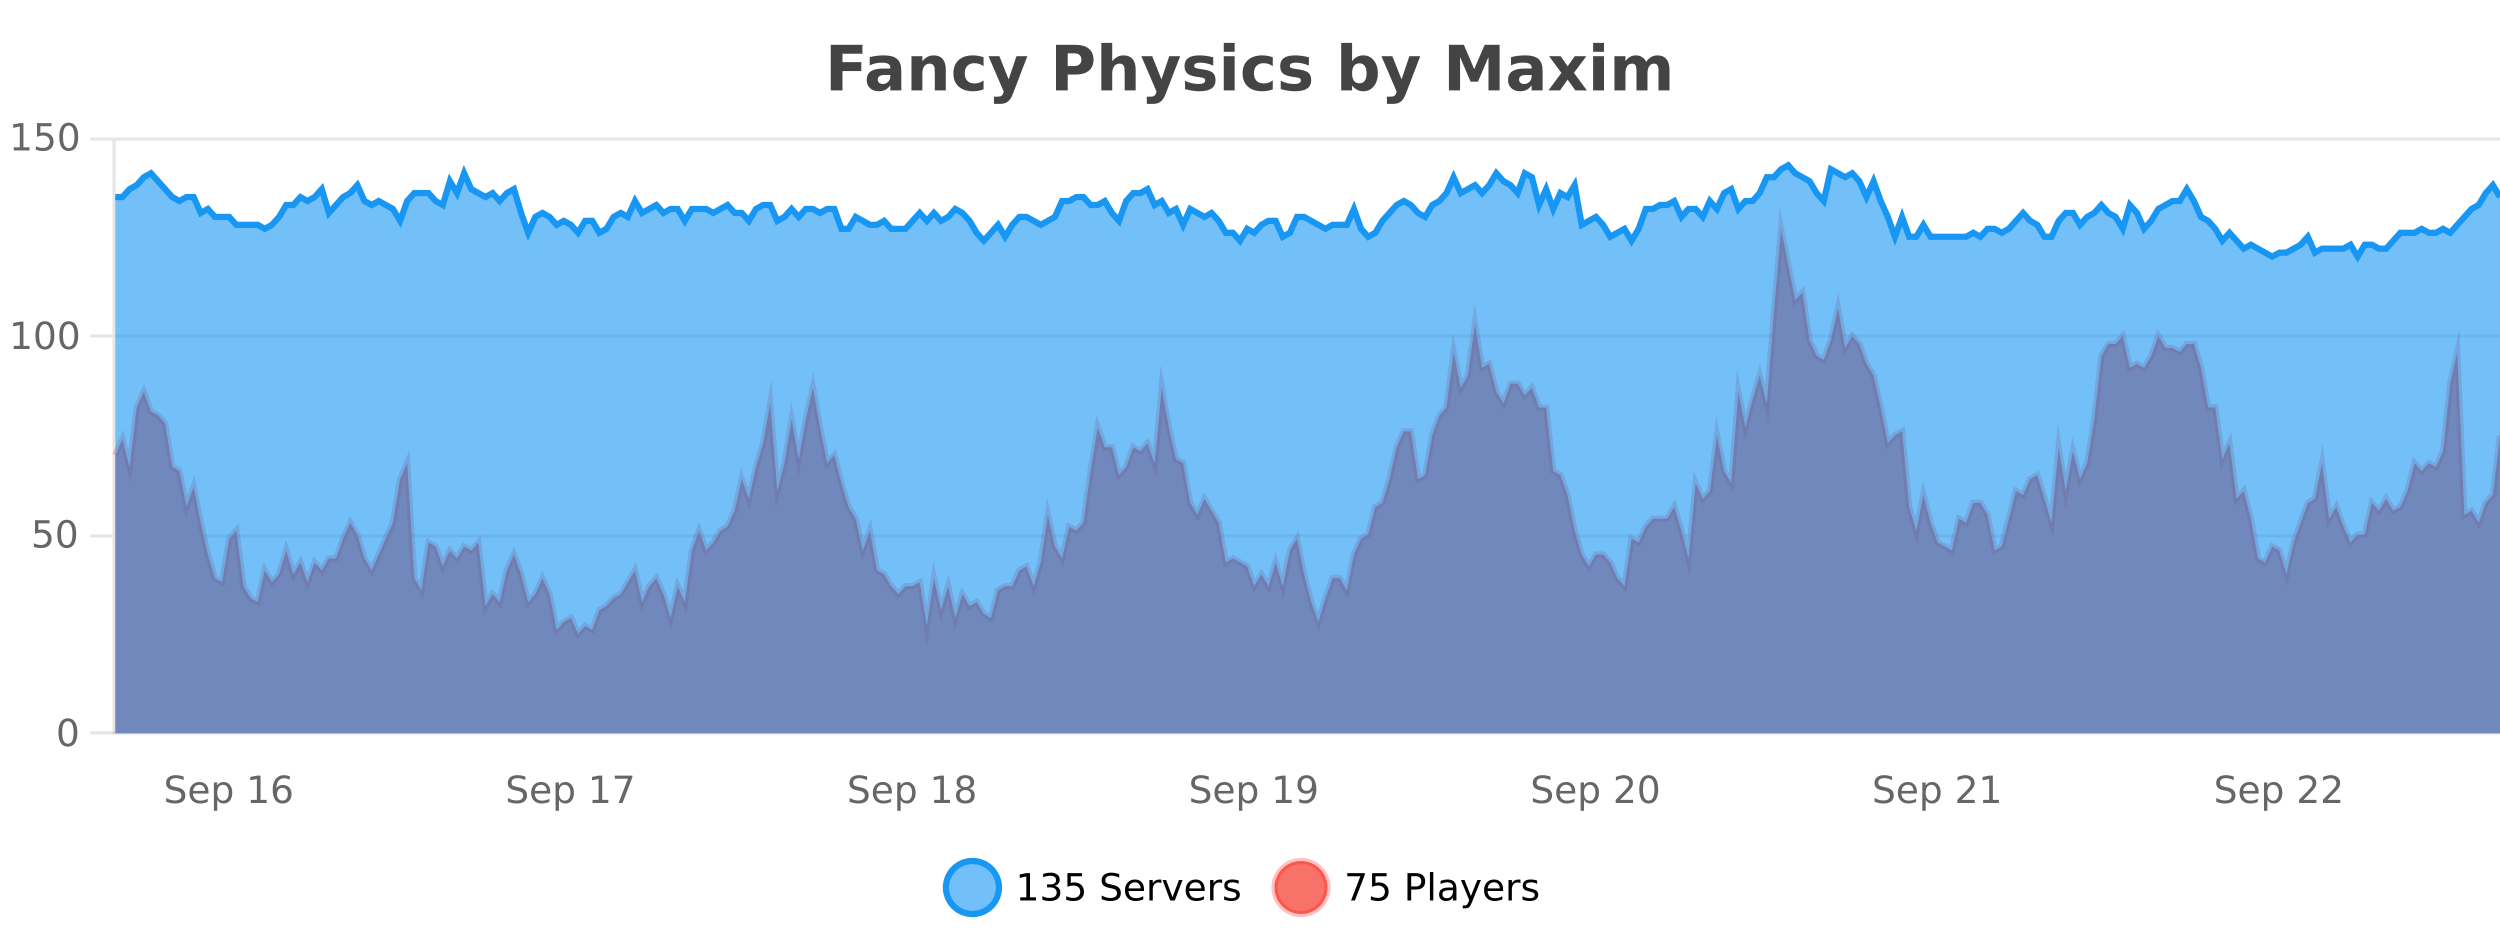 <?xml version="1.0" encoding="UTF-8"?>
<svg xmlns="http://www.w3.org/2000/svg" xmlns:xlink="http://www.w3.org/1999/xlink" width="800pt" height="300pt" viewBox="0 0 800 300" version="1.1">
<defs>
<clipPath id="clip1">
  <path d="M 274 263 L 348 263 L 348 300 L 274 300 Z M 274 263 "/>
</clipPath>
<clipPath id="clip2">
  <path d="M 379 263 L 454 263 L 454 300 L 379 300 Z M 379 263 "/>
</clipPath>
<clipPath id="clip3">
  <path d="M 36.906 73 L 800 73 L 800 234.602 L 36.906 234.602 Z M 36.906 73 "/>
</clipPath>
<clipPath id="clip4">
  <path d="M 35.906 44 L 800 44 L 800 232 L 35.906 232 Z M 35.906 44 "/>
</clipPath>
<clipPath id="clip5">
  <path d="M 36.906 52 L 800 52 L 800 234.602 L 36.906 234.602 Z M 36.906 52 "/>
</clipPath>
<clipPath id="clip6">
  <path d="M 35.906 43 L 800 43 L 800 111 L 35.906 111 Z M 35.906 43 "/>
</clipPath>
</defs>
<g id="surface2424921">
<rect x="0" y="0" width="800" height="300" style="fill:rgb(100%,100%,100%);fill-opacity:1;stroke:none;"/>
<path style="fill:none;stroke-width:1;stroke-linecap:butt;stroke-linejoin:miter;stroke:rgb(0%,0%,0%);stroke-opacity:0.098;stroke-miterlimit:10;" d="M 37 234.5 L 800 234.5 "/>
<path style="fill:none;stroke-width:1;stroke-linecap:butt;stroke-linejoin:miter;stroke:rgb(0%,0%,0%);stroke-opacity:0.098;stroke-miterlimit:10;" d="M 28.906 234.5 L 36 234.5 "/>
<path style="fill:none;stroke-width:1;stroke-linecap:butt;stroke-linejoin:miter;stroke:rgb(0%,0%,0%);stroke-opacity:0.098;stroke-miterlimit:10;" d="M 37 171.5 L 800 171.5 "/>
<path style="fill:none;stroke-width:1;stroke-linecap:butt;stroke-linejoin:miter;stroke:rgb(0%,0%,0%);stroke-opacity:0.098;stroke-miterlimit:10;" d="M 28.906 171.5 L 36 171.5 "/>
<path style="fill:none;stroke-width:1;stroke-linecap:butt;stroke-linejoin:miter;stroke:rgb(0%,0%,0%);stroke-opacity:0.098;stroke-miterlimit:10;" d="M 37 107.5 L 800 107.5 "/>
<path style="fill:none;stroke-width:1;stroke-linecap:butt;stroke-linejoin:miter;stroke:rgb(0%,0%,0%);stroke-opacity:0.098;stroke-miterlimit:10;" d="M 28.906 107.5 L 36 107.5 "/>
<path style="fill:none;stroke-width:1;stroke-linecap:butt;stroke-linejoin:miter;stroke:rgb(0%,0%,0%);stroke-opacity:0.098;stroke-miterlimit:10;" d="M 37 44.5 L 800 44.5 "/>
<path style="fill:none;stroke-width:1;stroke-linecap:butt;stroke-linejoin:miter;stroke:rgb(0%,0%,0%);stroke-opacity:0.098;stroke-miterlimit:10;" d="M 28.906 44.5 L 36 44.5 "/>
<path style=" stroke:none;fill-rule:nonzero;fill:rgb(9.02%,58.824%,95.294%);fill-opacity:0.6;" d="M 319.672 284 C 319.672 288.688 315.871 292.484 311.188 292.484 C 306.5 292.484 302.699 288.688 302.699 284 C 302.699 279.312 306.5 275.516 311.188 275.516 C 315.871 275.516 319.672 279.312 319.672 284 Z M 319.672 284 "/>
<g clip-path="url(#clip1)" clip-rule="nonzero">
<path style="fill:none;stroke-width:2;stroke-linecap:butt;stroke-linejoin:miter;stroke:rgb(9.02%,58.824%,95.294%);stroke-opacity:1;stroke-miterlimit:10;" d="M 319.672 284 C 319.672 288.688 315.871 292.484 311.188 292.484 C 306.5 292.484 302.699 288.688 302.699 284 C 302.699 279.312 306.5 275.516 311.188 275.516 C 315.871 275.516 319.672 279.312 319.672 284 Z M 319.672 284 "/>
</g>
<path style=" stroke:none;fill-rule:nonzero;fill:rgb(0%,0%,0%);fill-opacity:1;" d="M 326.484 287.156 L 328.422 287.156 L 328.422 280.484 L 326.312 280.906 L 326.312 279.828 L 328.406 279.406 L 329.594 279.406 L 329.594 287.156 L 331.531 287.156 L 331.531 288.156 L 326.484 288.156 Z M 337.512 283.438 C 338.074 283.562 338.512 283.82 338.824 284.203 C 339.145 284.578 339.309 285.047 339.309 285.609 C 339.309 286.477 339.012 287.148 338.418 287.625 C 337.824 288.094 336.98 288.328 335.887 288.328 C 335.52 288.328 335.141 288.289 334.746 288.219 C 334.359 288.148 333.965 288.039 333.559 287.891 L 333.559 286.75 C 333.879 286.938 334.234 287.086 334.621 287.188 C 335.016 287.281 335.426 287.328 335.855 287.328 C 336.594 287.328 337.156 287.184 337.543 286.891 C 337.938 286.602 338.137 286.172 338.137 285.609 C 338.137 285.102 337.953 284.699 337.59 284.406 C 337.223 284.117 336.723 283.969 336.09 283.969 L 335.059 283.969 L 335.059 283 L 336.137 283 C 336.707 283 337.152 282.887 337.465 282.656 C 337.777 282.418 337.934 282.078 337.934 281.641 C 337.934 281.195 337.77 280.852 337.449 280.609 C 337.137 280.371 336.684 280.25 336.09 280.25 C 335.754 280.25 335.402 280.289 335.027 280.359 C 334.66 280.422 334.254 280.527 333.809 280.672 L 333.809 279.625 C 334.266 279.5 334.688 279.406 335.074 279.344 C 335.469 279.281 335.84 279.25 336.184 279.25 C 337.09 279.25 337.801 279.453 338.324 279.859 C 338.844 280.266 339.105 280.82 339.105 281.516 C 339.105 282.008 338.965 282.418 338.684 282.75 C 338.41 283.086 338.02 283.312 337.512 283.438 Z M 341.57 279.406 L 346.211 279.406 L 346.211 280.406 L 342.648 280.406 L 342.648 282.547 C 342.824 282.484 342.996 282.445 343.164 282.422 C 343.34 282.391 343.512 282.375 343.68 282.375 C 344.656 282.375 345.434 282.648 346.008 283.188 C 346.578 283.719 346.867 284.438 346.867 285.344 C 346.867 286.293 346.57 287.027 345.977 287.547 C 345.391 288.07 344.57 288.328 343.508 288.328 C 343.133 288.328 342.75 288.297 342.367 288.234 C 341.992 288.172 341.602 288.078 341.195 287.953 L 341.195 286.766 C 341.547 286.953 341.914 287.094 342.289 287.188 C 342.664 287.281 343.059 287.328 343.477 287.328 C 344.152 287.328 344.688 287.152 345.086 286.797 C 345.48 286.445 345.68 285.961 345.68 285.344 C 345.68 284.742 345.48 284.262 345.086 283.906 C 344.688 283.555 344.152 283.375 343.477 283.375 C 343.164 283.375 342.844 283.414 342.523 283.484 C 342.211 283.547 341.891 283.652 341.57 283.797 Z M 358.141 279.688 L 358.141 280.844 C 357.691 280.637 357.266 280.48 356.859 280.375 C 356.461 280.262 356.082 280.203 355.719 280.203 C 355.07 280.203 354.57 280.328 354.219 280.578 C 353.875 280.828 353.703 281.188 353.703 281.656 C 353.703 282.043 353.816 282.336 354.047 282.531 C 354.273 282.73 354.719 282.887 355.375 283 L 356.078 283.156 C 356.961 283.324 357.613 283.621 358.031 284.047 C 358.457 284.465 358.672 285.027 358.672 285.734 C 358.672 286.59 358.383 287.234 357.812 287.672 C 357.25 288.109 356.414 288.328 355.312 288.328 C 354.906 288.328 354.469 288.281 354 288.188 C 353.531 288.094 353.047 287.953 352.547 287.766 L 352.547 286.547 C 353.023 286.82 353.492 287.023 353.953 287.156 C 354.422 287.293 354.875 287.359 355.312 287.359 C 355.988 287.359 356.508 287.23 356.875 286.969 C 357.25 286.699 357.438 286.32 357.438 285.828 C 357.438 285.402 357.301 285.07 357.031 284.828 C 356.77 284.578 356.336 284.398 355.734 284.281 L 355.016 284.141 C 354.129 283.965 353.488 283.688 353.094 283.312 C 352.707 282.938 352.516 282.418 352.516 281.75 C 352.516 280.969 352.785 280.359 353.328 279.922 C 353.867 279.477 354.617 279.25 355.578 279.25 C 355.992 279.25 356.41 279.289 356.828 279.359 C 357.254 279.434 357.691 279.543 358.141 279.688 Z M 366.086 284.609 L 366.086 285.125 L 361.117 285.125 C 361.168 285.875 361.391 286.445 361.789 286.828 C 362.195 287.215 362.75 287.406 363.461 287.406 C 363.875 287.406 364.277 287.359 364.664 287.266 C 365.059 287.164 365.449 287.008 365.836 286.797 L 365.836 287.828 C 365.438 287.984 365.039 288.105 364.633 288.188 C 364.227 288.281 363.812 288.328 363.398 288.328 C 362.355 288.328 361.527 288.027 360.914 287.422 C 360.297 286.809 359.992 285.98 359.992 284.938 C 359.992 283.867 360.281 283.016 360.867 282.391 C 361.449 281.758 362.23 281.438 363.211 281.438 C 364.094 281.438 364.793 281.727 365.305 282.297 C 365.824 282.859 366.086 283.633 366.086 284.609 Z M 365.008 284.281 C 364.996 283.699 364.828 283.23 364.508 282.875 C 364.184 282.523 363.758 282.344 363.227 282.344 C 362.621 282.344 362.137 282.516 361.773 282.859 C 361.418 283.203 361.215 283.684 361.164 284.297 Z M 371.656 282.594 C 371.531 282.531 371.395 282.484 371.25 282.453 C 371.113 282.414 370.957 282.391 370.781 282.391 C 370.176 282.391 369.707 282.59 369.375 282.984 C 369.051 283.383 368.891 283.953 368.891 284.703 L 368.891 288.156 L 367.812 288.156 L 367.812 281.594 L 368.891 281.594 L 368.891 282.609 C 369.117 282.215 369.414 281.922 369.781 281.734 C 370.145 281.539 370.586 281.438 371.109 281.438 C 371.18 281.438 371.258 281.445 371.344 281.453 C 371.438 281.465 371.535 281.48 371.641 281.5 Z M 372.016 281.594 L 373.156 281.594 L 375.203 287.094 L 377.266 281.594 L 378.406 281.594 L 375.938 288.156 L 374.469 288.156 Z M 385.508 284.609 L 385.508 285.125 L 380.539 285.125 C 380.59 285.875 380.812 286.445 381.211 286.828 C 381.617 287.215 382.172 287.406 382.883 287.406 C 383.297 287.406 383.699 287.359 384.086 287.266 C 384.48 287.164 384.871 287.008 385.258 286.797 L 385.258 287.828 C 384.859 287.984 384.461 288.105 384.055 288.188 C 383.648 288.281 383.234 288.328 382.82 288.328 C 381.777 288.328 380.949 288.027 380.336 287.422 C 379.719 286.809 379.414 285.98 379.414 284.938 C 379.414 283.867 379.703 283.016 380.289 282.391 C 380.871 281.758 381.652 281.438 382.633 281.438 C 383.516 281.438 384.215 281.727 384.727 282.297 C 385.246 282.859 385.508 283.633 385.508 284.609 Z M 384.43 284.281 C 384.418 283.699 384.25 283.23 383.93 282.875 C 383.605 282.523 383.18 282.344 382.648 282.344 C 382.043 282.344 381.559 282.516 381.195 282.859 C 380.84 283.203 380.637 283.684 380.586 284.297 Z M 391.078 282.594 C 390.953 282.531 390.816 282.484 390.672 282.453 C 390.535 282.414 390.379 282.391 390.203 282.391 C 389.598 282.391 389.129 282.59 388.797 282.984 C 388.473 283.383 388.312 283.953 388.312 284.703 L 388.312 288.156 L 387.234 288.156 L 387.234 281.594 L 388.312 281.594 L 388.312 282.609 C 388.539 282.215 388.836 281.922 389.203 281.734 C 389.566 281.539 390.008 281.438 390.531 281.438 C 390.602 281.438 390.68 281.445 390.766 281.453 C 390.859 281.465 390.957 281.48 391.062 281.5 Z M 396.383 281.781 L 396.383 282.812 C 396.078 282.656 395.762 282.543 395.43 282.469 C 395.105 282.387 394.766 282.344 394.414 282.344 C 393.883 282.344 393.48 282.43 393.211 282.594 C 392.938 282.75 392.805 282.996 392.805 283.328 C 392.805 283.578 392.898 283.777 393.086 283.922 C 393.281 284.059 393.672 284.188 394.258 284.312 L 394.617 284.406 C 395.387 284.562 395.934 284.793 396.258 285.094 C 396.578 285.398 396.742 285.812 396.742 286.344 C 396.742 286.961 396.496 287.445 396.008 287.797 C 395.527 288.152 394.867 288.328 394.023 288.328 C 393.668 288.328 393.297 288.289 392.914 288.219 C 392.539 288.156 392.141 288.059 391.727 287.922 L 391.727 286.797 C 392.121 287.008 392.512 287.164 392.898 287.266 C 393.281 287.371 393.668 287.422 394.055 287.422 C 394.555 287.422 394.938 287.34 395.211 287.172 C 395.492 286.996 395.633 286.746 395.633 286.422 C 395.633 286.133 395.531 285.906 395.336 285.75 C 395.137 285.594 394.703 285.445 394.039 285.297 L 393.664 285.219 C 392.996 285.074 392.512 284.855 392.211 284.562 C 391.918 284.273 391.773 283.875 391.773 283.375 C 391.773 282.75 391.992 282.273 392.43 281.938 C 392.867 281.605 393.484 281.438 394.289 281.438 C 394.684 281.438 395.059 281.469 395.414 281.531 C 395.766 281.586 396.09 281.668 396.383 281.781 Z M 321.188 277.016 "/>
<path style=" stroke:none;fill-rule:nonzero;fill:rgb(96.863%,44.706%,40.784%);fill-opacity:1;" d="M 424.809 284 C 424.809 288.688 421.008 292.484 416.32 292.484 C 411.637 292.484 407.836 288.688 407.836 284 C 407.836 279.312 411.637 275.516 416.32 275.516 C 421.008 275.516 424.809 279.312 424.809 284 Z M 424.809 284 "/>
<g clip-path="url(#clip2)" clip-rule="nonzero">
<path style="fill:none;stroke-width:2;stroke-linecap:butt;stroke-linejoin:miter;stroke:rgb(100%,4.706%,0%);stroke-opacity:0.247;stroke-miterlimit:10;" d="M 424.809 284 C 424.809 288.688 421.008 292.484 416.32 292.484 C 411.637 292.484 407.836 288.688 407.836 284 C 407.836 279.312 411.637 275.516 416.32 275.516 C 421.008 275.516 424.809 279.312 424.809 284 Z M 424.809 284 "/>
</g>
<path style=" stroke:none;fill-rule:nonzero;fill:rgb(0%,0%,0%);fill-opacity:1;" d="M 431.117 279.406 L 436.742 279.406 L 436.742 279.906 L 433.57 288.156 L 432.336 288.156 L 435.32 280.406 L 431.117 280.406 Z M 439.066 279.406 L 443.707 279.406 L 443.707 280.406 L 440.145 280.406 L 440.145 282.547 C 440.32 282.484 440.492 282.445 440.66 282.422 C 440.836 282.391 441.008 282.375 441.176 282.375 C 442.152 282.375 442.93 282.648 443.504 283.188 C 444.074 283.719 444.363 284.438 444.363 285.344 C 444.363 286.293 444.066 287.027 443.473 287.547 C 442.887 288.07 442.066 288.328 441.004 288.328 C 440.629 288.328 440.246 288.297 439.863 288.234 C 439.488 288.172 439.098 288.078 438.691 287.953 L 438.691 286.766 C 439.043 286.953 439.41 287.094 439.785 287.188 C 440.16 287.281 440.555 287.328 440.973 287.328 C 441.648 287.328 442.184 287.152 442.582 286.797 C 442.977 286.445 443.176 285.961 443.176 285.344 C 443.176 284.742 442.977 284.262 442.582 283.906 C 442.184 283.555 441.648 283.375 440.973 283.375 C 440.66 283.375 440.34 283.414 440.02 283.484 C 439.707 283.547 439.387 283.652 439.066 283.797 Z M 451.578 280.375 L 451.578 283.672 L 453.062 283.672 C 453.613 283.672 454.039 283.531 454.344 283.25 C 454.645 282.961 454.797 282.547 454.797 282.016 C 454.797 281.496 454.645 281.094 454.344 280.812 C 454.039 280.523 453.613 280.375 453.062 280.375 Z M 450.391 279.406 L 453.062 279.406 C 454.051 279.406 454.797 279.633 455.297 280.078 C 455.797 280.516 456.047 281.164 456.047 282.016 C 456.047 282.883 455.797 283.539 455.297 283.984 C 454.797 284.422 454.051 284.641 453.062 284.641 L 451.578 284.641 L 451.578 288.156 L 450.391 288.156 Z M 457.578 279.031 L 458.656 279.031 L 458.656 288.156 L 457.578 288.156 Z M 463.898 284.859 C 463.031 284.859 462.43 284.961 462.086 285.156 C 461.75 285.355 461.586 285.695 461.586 286.172 C 461.586 286.559 461.711 286.867 461.961 287.094 C 462.219 287.312 462.562 287.422 462.992 287.422 C 463.594 287.422 464.074 287.215 464.43 286.797 C 464.793 286.371 464.977 285.805 464.977 285.094 L 464.977 284.859 Z M 466.055 284.406 L 466.055 288.156 L 464.977 288.156 L 464.977 287.156 C 464.727 287.555 464.418 287.852 464.055 288.047 C 463.688 288.234 463.242 288.328 462.711 288.328 C 462.031 288.328 461.496 288.141 461.102 287.766 C 460.703 287.383 460.508 286.875 460.508 286.25 C 460.508 285.512 460.75 284.953 461.242 284.578 C 461.742 284.203 462.48 284.016 463.461 284.016 L 464.977 284.016 L 464.977 283.906 C 464.977 283.406 464.809 283.023 464.477 282.75 C 464.152 282.48 463.699 282.344 463.117 282.344 C 462.742 282.344 462.371 282.391 462.008 282.484 C 461.652 282.578 461.312 282.715 460.992 282.891 L 460.992 281.891 C 461.387 281.734 461.766 281.621 462.133 281.547 C 462.508 281.477 462.871 281.438 463.227 281.438 C 464.172 281.438 464.883 281.684 465.352 282.172 C 465.82 282.664 466.055 283.406 466.055 284.406 Z M 471 288.766 C 470.695 289.547 470.398 290.055 470.109 290.297 C 469.816 290.535 469.43 290.656 468.953 290.656 L 468.094 290.656 L 468.094 289.75 L 468.719 289.75 C 469.02 289.75 469.25 289.676 469.406 289.531 C 469.57 289.395 469.754 289.066 469.953 288.547 L 470.156 288.047 L 467.5 281.594 L 468.641 281.594 L 470.688 286.719 L 472.75 281.594 L 473.891 281.594 Z M 480.992 284.609 L 480.992 285.125 L 476.023 285.125 C 476.074 285.875 476.297 286.445 476.695 286.828 C 477.102 287.215 477.656 287.406 478.367 287.406 C 478.781 287.406 479.184 287.359 479.57 287.266 C 479.965 287.164 480.355 287.008 480.742 286.797 L 480.742 287.828 C 480.344 287.984 479.945 288.105 479.539 288.188 C 479.133 288.281 478.719 288.328 478.305 288.328 C 477.262 288.328 476.434 288.027 475.82 287.422 C 475.203 286.809 474.898 285.98 474.898 284.938 C 474.898 283.867 475.188 283.016 475.773 282.391 C 476.355 281.758 477.137 281.438 478.117 281.438 C 479 281.438 479.699 281.727 480.211 282.297 C 480.73 282.859 480.992 283.633 480.992 284.609 Z M 479.914 284.281 C 479.902 283.699 479.734 283.23 479.414 282.875 C 479.09 282.523 478.664 282.344 478.133 282.344 C 477.527 282.344 477.043 282.516 476.68 282.859 C 476.324 283.203 476.121 283.684 476.07 284.297 Z M 486.562 282.594 C 486.438 282.531 486.301 282.484 486.156 282.453 C 486.02 282.414 485.863 282.391 485.688 282.391 C 485.082 282.391 484.613 282.59 484.281 282.984 C 483.957 283.383 483.797 283.953 483.797 284.703 L 483.797 288.156 L 482.719 288.156 L 482.719 281.594 L 483.797 281.594 L 483.797 282.609 C 484.023 282.215 484.32 281.922 484.688 281.734 C 485.051 281.539 485.492 281.438 486.016 281.438 C 486.086 281.438 486.164 281.445 486.25 281.453 C 486.344 281.465 486.441 281.48 486.547 281.5 Z M 491.875 281.781 L 491.875 282.812 C 491.57 282.656 491.254 282.543 490.922 282.469 C 490.598 282.387 490.258 282.344 489.906 282.344 C 489.375 282.344 488.973 282.43 488.703 282.594 C 488.43 282.75 488.297 282.996 488.297 283.328 C 488.297 283.578 488.391 283.777 488.578 283.922 C 488.773 284.059 489.164 284.188 489.75 284.312 L 490.109 284.406 C 490.879 284.562 491.426 284.793 491.75 285.094 C 492.07 285.398 492.234 285.812 492.234 286.344 C 492.234 286.961 491.988 287.445 491.5 287.797 C 491.02 288.152 490.359 288.328 489.516 288.328 C 489.16 288.328 488.789 288.289 488.406 288.219 C 488.031 288.156 487.633 288.059 487.219 287.922 L 487.219 286.797 C 487.613 287.008 488.004 287.164 488.391 287.266 C 488.773 287.371 489.16 287.422 489.547 287.422 C 490.047 287.422 490.43 287.34 490.703 287.172 C 490.984 286.996 491.125 286.746 491.125 286.422 C 491.125 286.133 491.023 285.906 490.828 285.75 C 490.629 285.594 490.195 285.445 489.531 285.297 L 489.156 285.219 C 488.488 285.074 488.004 284.855 487.703 284.562 C 487.41 284.273 487.266 283.875 487.266 283.375 C 487.266 282.75 487.484 282.273 487.922 281.938 C 488.359 281.605 488.977 281.438 489.781 281.438 C 490.176 281.438 490.551 281.469 490.906 281.531 C 491.258 281.586 491.582 281.668 491.875 281.781 Z M 426.32 277.016 "/>
<path style=" stroke:none;fill-rule:nonzero;fill:rgb(26.667%,26.667%,26.667%);fill-opacity:1;" d="M 265.844 14.344 L 275.984 14.344 L 275.984 17.188 L 269.594 17.188 L 269.594 19.891 L 275.609 19.891 L 275.609 22.734 L 269.594 22.734 L 269.594 28.922 L 265.844 28.922 Z M 283.07 24 C 282.34 24 281.793 24.125 281.43 24.375 C 281.062 24.617 280.883 24.98 280.883 25.469 C 280.883 25.906 281.027 26.25 281.32 26.5 C 281.621 26.75 282.031 26.875 282.555 26.875 C 283.211 26.875 283.762 26.641 284.211 26.172 C 284.668 25.703 284.898 25.117 284.898 24.406 L 284.898 24 Z M 288.414 22.688 L 288.414 28.922 L 284.898 28.922 L 284.898 27.297 C 284.43 27.965 283.898 28.449 283.305 28.75 C 282.719 29.051 282.008 29.203 281.164 29.203 C 280.039 29.203 279.121 28.875 278.414 28.219 C 277.703 27.555 277.352 26.695 277.352 25.641 C 277.352 24.359 277.789 23.422 278.664 22.828 C 279.547 22.227 280.938 21.922 282.836 21.922 L 284.898 21.922 L 284.898 21.641 C 284.898 21.09 284.68 20.688 284.242 20.438 C 283.805 20.18 283.121 20.047 282.195 20.047 C 281.445 20.047 280.746 20.125 280.102 20.281 C 279.453 20.43 278.855 20.648 278.305 20.938 L 278.305 18.281 C 279.055 18.094 279.805 17.953 280.555 17.859 C 281.312 17.766 282.074 17.719 282.836 17.719 C 284.805 17.719 286.227 18.109 287.102 18.891 C 287.977 19.664 288.414 20.93 288.414 22.688 Z M 302.656 22.266 L 302.656 28.922 L 299.141 28.922 L 299.141 23.828 C 299.141 22.883 299.117 22.23 299.078 21.875 C 299.035 21.512 298.961 21.246 298.859 21.078 C 298.723 20.852 298.535 20.672 298.297 20.547 C 298.066 20.422 297.801 20.359 297.5 20.359 C 296.77 20.359 296.195 20.641 295.781 21.203 C 295.363 21.766 295.156 22.547 295.156 23.547 L 295.156 28.922 L 291.672 28.922 L 291.672 17.984 L 295.156 17.984 L 295.156 19.578 C 295.688 18.945 296.25 18.477 296.844 18.172 C 297.438 17.871 298.086 17.719 298.797 17.719 C 300.066 17.719 301.023 18.109 301.672 18.891 C 302.328 19.664 302.656 20.789 302.656 22.266 Z M 314.742 18.328 L 314.742 21.172 C 314.273 20.852 313.797 20.609 313.32 20.453 C 312.84 20.297 312.34 20.219 311.82 20.219 C 310.852 20.219 310.09 20.508 309.539 21.078 C 308.996 21.641 308.727 22.438 308.727 23.469 C 308.727 24.492 308.996 25.289 309.539 25.859 C 310.09 26.422 310.852 26.703 311.82 26.703 C 312.371 26.703 312.891 26.625 313.383 26.469 C 313.871 26.305 314.324 26.059 314.742 25.734 L 314.742 28.594 C 314.199 28.805 313.648 28.953 313.086 29.047 C 312.523 29.148 311.953 29.203 311.383 29.203 C 309.414 29.203 307.871 28.699 306.758 27.688 C 305.641 26.68 305.086 25.273 305.086 23.469 C 305.086 21.656 305.641 20.246 306.758 19.234 C 307.871 18.227 309.414 17.719 311.383 17.719 C 311.953 17.719 312.516 17.773 313.07 17.875 C 313.633 17.969 314.188 18.121 314.742 18.328 Z M 316.328 17.984 L 319.812 17.984 L 322.766 25.406 L 325.266 17.984 L 328.75 17.984 L 324.156 29.953 C 323.695 31.172 323.156 32.02 322.531 32.5 C 321.914 32.988 321.109 33.234 320.109 33.234 L 318.078 33.234 L 318.078 30.938 L 319.172 30.938 C 319.766 30.938 320.195 30.844 320.469 30.656 C 320.738 30.469 320.945 30.129 321.094 29.641 L 321.203 29.344 Z M 337.922 14.344 L 344.156 14.344 C 346.008 14.344 347.43 14.758 348.422 15.578 C 349.422 16.402 349.922 17.574 349.922 19.094 C 349.922 20.625 349.422 21.805 348.422 22.625 C 347.43 23.449 346.008 23.859 344.156 23.859 L 341.672 23.859 L 341.672 28.922 L 337.922 28.922 Z M 341.672 17.062 L 341.672 21.141 L 343.75 21.141 C 344.477 21.141 345.039 20.965 345.438 20.609 C 345.844 20.258 346.047 19.75 346.047 19.094 C 346.047 18.449 345.844 17.949 345.438 17.594 C 345.039 17.242 344.477 17.062 343.75 17.062 Z M 363.41 22.266 L 363.41 28.922 L 359.895 28.922 L 359.895 23.844 C 359.895 22.887 359.871 22.23 359.832 21.875 C 359.789 21.512 359.715 21.246 359.613 21.078 C 359.477 20.852 359.289 20.672 359.051 20.547 C 358.82 20.422 358.555 20.359 358.254 20.359 C 357.523 20.359 356.949 20.641 356.535 21.203 C 356.117 21.766 355.91 22.547 355.91 23.547 L 355.91 28.922 L 352.426 28.922 L 352.426 13.719 L 355.91 13.719 L 355.91 19.578 C 356.441 18.945 357.004 18.477 357.598 18.172 C 358.191 17.871 358.84 17.719 359.551 17.719 C 360.82 17.719 361.777 18.109 362.426 18.891 C 363.082 19.664 363.41 20.789 363.41 22.266 Z M 365.227 17.984 L 368.711 17.984 L 371.664 25.406 L 374.164 17.984 L 377.648 17.984 L 373.055 29.953 C 372.594 31.172 372.055 32.02 371.43 32.5 C 370.812 32.988 370.008 33.234 369.008 33.234 L 366.977 33.234 L 366.977 30.938 L 368.07 30.938 C 368.664 30.938 369.094 30.844 369.367 30.656 C 369.637 30.469 369.844 30.129 369.992 29.641 L 370.102 29.344 Z M 388.234 18.328 L 388.234 20.984 C 387.492 20.672 386.773 20.438 386.078 20.281 C 385.379 20.125 384.719 20.047 384.094 20.047 C 383.438 20.047 382.945 20.133 382.625 20.297 C 382.301 20.465 382.141 20.719 382.141 21.062 C 382.141 21.344 382.258 21.559 382.5 21.703 C 382.75 21.852 383.188 21.961 383.812 22.031 L 384.438 22.125 C 386.227 22.355 387.43 22.73 388.047 23.25 C 388.66 23.773 388.969 24.59 388.969 25.703 C 388.969 26.871 388.535 27.746 387.672 28.328 C 386.816 28.914 385.539 29.203 383.844 29.203 C 383.113 29.203 382.363 29.145 381.594 29.031 C 380.82 28.918 380.031 28.746 379.219 28.516 L 379.219 25.859 C 379.914 26.203 380.629 26.461 381.359 26.625 C 382.086 26.793 382.832 26.875 383.594 26.875 C 384.281 26.875 384.797 26.781 385.141 26.594 C 385.484 26.406 385.656 26.125 385.656 25.75 C 385.656 25.438 385.535 25.211 385.297 25.062 C 385.055 24.906 384.582 24.789 383.875 24.703 L 383.266 24.625 C 381.703 24.43 380.609 24.07 379.984 23.547 C 379.359 23.016 379.047 22.215 379.047 21.141 C 379.047 19.984 379.441 19.125 380.234 18.562 C 381.035 18 382.254 17.719 383.891 17.719 C 384.535 17.719 385.211 17.773 385.922 17.875 C 386.629 17.969 387.398 18.121 388.234 18.328 Z M 391.605 17.984 L 395.09 17.984 L 395.09 28.922 L 391.605 28.922 Z M 391.605 13.719 L 395.09 13.719 L 395.09 16.578 L 391.605 16.578 Z M 407.289 18.328 L 407.289 21.172 C 406.82 20.852 406.344 20.609 405.867 20.453 C 405.387 20.297 404.887 20.219 404.367 20.219 C 403.398 20.219 402.637 20.508 402.086 21.078 C 401.543 21.641 401.273 22.438 401.273 23.469 C 401.273 24.492 401.543 25.289 402.086 25.859 C 402.637 26.422 403.398 26.703 404.367 26.703 C 404.918 26.703 405.438 26.625 405.93 26.469 C 406.418 26.305 406.871 26.059 407.289 25.734 L 407.289 28.594 C 406.746 28.805 406.195 28.953 405.633 29.047 C 405.07 29.148 404.5 29.203 403.93 29.203 C 401.961 29.203 400.418 28.699 399.305 27.688 C 398.188 26.68 397.633 25.273 397.633 23.469 C 397.633 21.656 398.188 20.246 399.305 19.234 C 400.418 18.227 401.961 17.719 403.93 17.719 C 404.5 17.719 405.062 17.773 405.617 17.875 C 406.18 17.969 406.734 18.121 407.289 18.328 Z M 418.848 18.328 L 418.848 20.984 C 418.105 20.672 417.387 20.438 416.691 20.281 C 415.992 20.125 415.332 20.047 414.707 20.047 C 414.051 20.047 413.559 20.133 413.238 20.297 C 412.914 20.465 412.754 20.719 412.754 21.062 C 412.754 21.344 412.871 21.559 413.113 21.703 C 413.363 21.852 413.801 21.961 414.426 22.031 L 415.051 22.125 C 416.84 22.355 418.043 22.73 418.66 23.25 C 419.273 23.773 419.582 24.59 419.582 25.703 C 419.582 26.871 419.148 27.746 418.285 28.328 C 417.43 28.914 416.152 29.203 414.457 29.203 C 413.727 29.203 412.977 29.145 412.207 29.031 C 411.434 28.918 410.645 28.746 409.832 28.516 L 409.832 25.859 C 410.527 26.203 411.242 26.461 411.973 26.625 C 412.699 26.793 413.445 26.875 414.207 26.875 C 414.895 26.875 415.41 26.781 415.754 26.594 C 416.098 26.406 416.27 26.125 416.27 25.75 C 416.27 25.438 416.148 25.211 415.91 25.062 C 415.668 24.906 415.195 24.789 414.488 24.703 L 413.879 24.625 C 412.316 24.43 411.223 24.07 410.598 23.547 C 409.973 23.016 409.66 22.215 409.66 21.141 C 409.66 19.984 410.055 19.125 410.848 18.562 C 411.648 18 412.867 17.719 414.504 17.719 C 415.148 17.719 415.824 17.773 416.535 17.875 C 417.242 17.969 418.012 18.121 418.848 18.328 Z M 434.996 26.672 C 435.746 26.672 436.316 26.402 436.715 25.859 C 437.109 25.309 437.309 24.512 437.309 23.469 C 437.309 22.43 437.109 21.637 436.715 21.094 C 436.316 20.543 435.746 20.266 434.996 20.266 C 434.246 20.266 433.668 20.543 433.262 21.094 C 432.863 21.637 432.668 22.43 432.668 23.469 C 432.668 24.5 432.863 25.293 433.262 25.844 C 433.668 26.398 434.246 26.672 434.996 26.672 Z M 432.668 19.578 C 433.156 18.945 433.691 18.477 434.277 18.172 C 434.859 17.871 435.531 17.719 436.293 17.719 C 437.645 17.719 438.754 18.258 439.621 19.328 C 440.484 20.402 440.918 21.781 440.918 23.469 C 440.918 25.148 440.484 26.523 439.621 27.594 C 438.754 28.668 437.645 29.203 436.293 29.203 C 435.531 29.203 434.859 29.051 434.277 28.75 C 433.691 28.449 433.156 27.98 432.668 27.344 L 432.668 28.922 L 429.184 28.922 L 429.184 13.719 L 432.668 13.719 Z M 442.062 17.984 L 445.547 17.984 L 448.5 25.406 L 451 17.984 L 454.484 17.984 L 449.891 29.953 C 449.43 31.172 448.891 32.02 448.266 32.5 C 447.648 32.988 446.844 33.234 445.844 33.234 L 443.812 33.234 L 443.812 30.938 L 444.906 30.938 C 445.5 30.938 445.93 30.844 446.203 30.656 C 446.473 30.469 446.68 30.129 446.828 29.641 L 446.938 29.344 Z M 463.656 14.344 L 468.438 14.344 L 471.75 22.141 L 475.094 14.344 L 479.875 14.344 L 479.875 28.922 L 476.312 28.922 L 476.312 18.25 L 472.953 26.125 L 470.578 26.125 L 467.219 18.25 L 467.219 28.922 L 463.656 28.922 Z M 488.293 24 C 487.562 24 487.016 24.125 486.652 24.375 C 486.285 24.617 486.105 24.98 486.105 25.469 C 486.105 25.906 486.25 26.25 486.543 26.5 C 486.844 26.75 487.254 26.875 487.777 26.875 C 488.434 26.875 488.984 26.641 489.434 26.172 C 489.891 25.703 490.121 25.117 490.121 24.406 L 490.121 24 Z M 493.637 22.688 L 493.637 28.922 L 490.121 28.922 L 490.121 27.297 C 489.652 27.965 489.121 28.449 488.527 28.75 C 487.941 29.051 487.23 29.203 486.387 29.203 C 485.262 29.203 484.344 28.875 483.637 28.219 C 482.926 27.555 482.574 26.695 482.574 25.641 C 482.574 24.359 483.012 23.422 483.887 22.828 C 484.77 22.227 486.16 21.922 488.059 21.922 L 490.121 21.922 L 490.121 21.641 C 490.121 21.09 489.902 20.688 489.465 20.438 C 489.027 20.18 488.344 20.047 487.418 20.047 C 486.668 20.047 485.969 20.125 485.324 20.281 C 484.676 20.43 484.078 20.648 483.527 20.938 L 483.527 18.281 C 484.277 18.094 485.027 17.953 485.777 17.859 C 486.535 17.766 487.297 17.719 488.059 17.719 C 490.027 17.719 491.449 18.109 492.324 18.891 C 493.199 19.664 493.637 20.93 493.637 22.688 Z M 499.648 23.328 L 495.711 17.984 L 499.414 17.984 L 501.648 21.219 L 503.914 17.984 L 507.617 17.984 L 503.664 23.312 L 507.805 28.922 L 504.102 28.922 L 501.648 25.469 L 499.211 28.922 L 495.508 28.922 Z M 509.797 17.984 L 513.281 17.984 L 513.281 28.922 L 509.797 28.922 Z M 509.797 13.719 L 513.281 13.719 L 513.281 16.578 L 509.797 16.578 Z M 526.781 19.797 C 527.227 19.121 527.754 18.605 528.359 18.25 C 528.973 17.898 529.645 17.719 530.375 17.719 C 531.625 17.719 532.578 18.109 533.234 18.891 C 533.898 19.664 534.234 20.789 534.234 22.266 L 534.234 28.922 L 530.719 28.922 L 530.719 23.219 C 530.719 23.137 530.719 23.047 530.719 22.953 C 530.727 22.859 530.734 22.73 530.734 22.562 C 530.734 21.793 530.617 21.234 530.391 20.891 C 530.16 20.539 529.789 20.359 529.281 20.359 C 528.625 20.359 528.113 20.637 527.75 21.188 C 527.383 21.73 527.195 22.516 527.188 23.547 L 527.188 28.922 L 523.672 28.922 L 523.672 23.219 C 523.672 22.012 523.566 21.234 523.359 20.891 C 523.148 20.539 522.781 20.359 522.25 20.359 C 521.57 20.359 521.051 20.637 520.688 21.188 C 520.32 21.73 520.141 22.516 520.141 23.547 L 520.141 28.922 L 516.625 28.922 L 516.625 17.984 L 520.141 17.984 L 520.141 19.578 C 520.578 18.965 521.07 18.5 521.625 18.188 C 522.176 17.875 522.789 17.719 523.469 17.719 C 524.219 17.719 524.883 17.902 525.469 18.266 C 526.051 18.633 526.488 19.141 526.781 19.797 Z M 264 10.359 "/>
<path style="fill:none;stroke-width:1;stroke-linecap:butt;stroke-linejoin:miter;stroke:rgb(0%,0%,0%);stroke-opacity:0.098;stroke-miterlimit:10;" d="M 36 234.5 L 801 234.5 "/>
<path style=" stroke:none;fill-rule:nonzero;fill:rgb(40%,40%,40%);fill-opacity:1;" d="M 58.773 248.484 L 58.773 249.641 C 58.324 249.434 57.898 249.277 57.492 249.172 C 57.094 249.059 56.715 249 56.352 249 C 55.703 249 55.203 249.125 54.852 249.375 C 54.508 249.625 54.336 249.984 54.336 250.453 C 54.336 250.84 54.449 251.133 54.68 251.328 C 54.906 251.527 55.352 251.684 56.008 251.797 L 56.711 251.953 C 57.594 252.121 58.246 252.418 58.664 252.844 C 59.09 253.262 59.305 253.824 59.305 254.531 C 59.305 255.387 59.016 256.031 58.445 256.469 C 57.883 256.906 57.047 257.125 55.945 257.125 C 55.539 257.125 55.102 257.078 54.633 256.984 C 54.164 256.891 53.68 256.75 53.18 256.562 L 53.18 255.344 C 53.656 255.617 54.125 255.82 54.586 255.953 C 55.055 256.09 55.508 256.156 55.945 256.156 C 56.621 256.156 57.141 256.027 57.508 255.766 C 57.883 255.496 58.07 255.117 58.07 254.625 C 58.07 254.199 57.934 253.867 57.664 253.625 C 57.402 253.375 56.969 253.195 56.367 253.078 L 55.648 252.938 C 54.762 252.762 54.121 252.484 53.727 252.109 C 53.34 251.734 53.148 251.215 53.148 250.547 C 53.148 249.766 53.418 249.156 53.961 248.719 C 54.5 248.273 55.25 248.047 56.211 248.047 C 56.625 248.047 57.043 248.086 57.461 248.156 C 57.887 248.23 58.324 248.34 58.773 248.484 Z M 66.719 253.406 L 66.719 253.922 L 61.75 253.922 C 61.801 254.672 62.023 255.242 62.422 255.625 C 62.828 256.012 63.383 256.203 64.094 256.203 C 64.508 256.203 64.91 256.156 65.297 256.062 C 65.691 255.961 66.082 255.805 66.469 255.594 L 66.469 256.625 C 66.07 256.781 65.672 256.902 65.266 256.984 C 64.859 257.078 64.445 257.125 64.031 257.125 C 62.988 257.125 62.16 256.824 61.547 256.219 C 60.93 255.605 60.625 254.777 60.625 253.734 C 60.625 252.664 60.914 251.812 61.5 251.188 C 62.082 250.555 62.863 250.234 63.844 250.234 C 64.727 250.234 65.426 250.523 65.938 251.094 C 66.457 251.656 66.719 252.43 66.719 253.406 Z M 65.641 253.078 C 65.629 252.496 65.461 252.027 65.141 251.672 C 64.816 251.32 64.391 251.141 63.859 251.141 C 63.254 251.141 62.77 251.312 62.406 251.656 C 62.051 252 61.848 252.48 61.797 253.094 Z M 69.523 255.969 L 69.523 259.453 L 68.445 259.453 L 68.445 250.391 L 69.523 250.391 L 69.523 251.391 C 69.75 250.996 70.039 250.703 70.383 250.516 C 70.727 250.328 71.137 250.234 71.617 250.234 C 72.418 250.234 73.07 250.555 73.57 251.188 C 74.07 251.812 74.32 252.641 74.32 253.672 C 74.32 254.703 74.07 255.539 73.57 256.172 C 73.07 256.809 72.418 257.125 71.617 257.125 C 71.137 257.125 70.727 257.031 70.383 256.844 C 70.039 256.648 69.75 256.355 69.523 255.969 Z M 73.195 253.672 C 73.195 252.883 73.027 252.262 72.695 251.812 C 72.371 251.367 71.93 251.141 71.367 251.141 C 70.793 251.141 70.34 251.367 70.008 251.812 C 69.684 252.262 69.523 252.883 69.523 253.672 C 69.523 254.465 69.684 255.09 70.008 255.547 C 70.34 255.996 70.793 256.219 71.367 256.219 C 71.93 256.219 72.371 255.996 72.695 255.547 C 73.027 255.09 73.195 254.465 73.195 253.672 Z M 80.266 255.953 L 82.203 255.953 L 82.203 249.281 L 80.094 249.703 L 80.094 248.625 L 82.188 248.203 L 83.375 248.203 L 83.375 255.953 L 85.312 255.953 L 85.312 256.953 L 80.266 256.953 Z M 90.387 252.109 C 89.855 252.109 89.434 252.293 89.121 252.656 C 88.809 253.023 88.652 253.516 88.652 254.141 C 88.652 254.777 88.809 255.277 89.121 255.641 C 89.434 256.008 89.855 256.188 90.387 256.188 C 90.918 256.188 91.332 256.008 91.637 255.641 C 91.949 255.277 92.105 254.777 92.105 254.141 C 92.105 253.516 91.949 253.023 91.637 252.656 C 91.332 252.293 90.918 252.109 90.387 252.109 Z M 92.73 248.391 L 92.73 249.469 C 92.426 249.336 92.125 249.23 91.824 249.156 C 91.52 249.086 91.223 249.047 90.934 249.047 C 90.152 249.047 89.551 249.312 89.137 249.844 C 88.73 250.367 88.496 251.156 88.434 252.219 C 88.66 251.887 88.949 251.633 89.293 251.453 C 89.645 251.266 90.031 251.172 90.449 251.172 C 91.324 251.172 92.016 251.438 92.527 251.969 C 93.035 252.5 93.293 253.227 93.293 254.141 C 93.293 255.047 93.027 255.773 92.496 256.312 C 91.965 256.855 91.262 257.125 90.387 257.125 C 89.363 257.125 88.59 256.742 88.059 255.969 C 87.527 255.188 87.262 254.062 87.262 252.594 C 87.262 251.211 87.59 250.105 88.246 249.281 C 88.902 248.461 89.781 248.047 90.887 248.047 C 91.176 248.047 91.473 248.078 91.777 248.141 C 92.078 248.195 92.395 248.277 92.73 248.391 Z M 52.352 245.816 "/>
<path style=" stroke:none;fill-rule:nonzero;fill:rgb(40%,40%,40%);fill-opacity:1;" d="M 168.113 248.484 L 168.113 249.641 C 167.664 249.434 167.238 249.277 166.832 249.172 C 166.434 249.059 166.055 249 165.691 249 C 165.043 249 164.543 249.125 164.191 249.375 C 163.848 249.625 163.676 249.984 163.676 250.453 C 163.676 250.84 163.789 251.133 164.02 251.328 C 164.246 251.527 164.691 251.684 165.348 251.797 L 166.051 251.953 C 166.934 252.121 167.586 252.418 168.004 252.844 C 168.43 253.262 168.645 253.824 168.645 254.531 C 168.645 255.387 168.355 256.031 167.785 256.469 C 167.223 256.906 166.387 257.125 165.285 257.125 C 164.879 257.125 164.441 257.078 163.973 256.984 C 163.504 256.891 163.02 256.75 162.52 256.562 L 162.52 255.344 C 162.996 255.617 163.465 255.82 163.926 255.953 C 164.395 256.09 164.848 256.156 165.285 256.156 C 165.961 256.156 166.48 256.027 166.848 255.766 C 167.223 255.496 167.41 255.117 167.41 254.625 C 167.41 254.199 167.273 253.867 167.004 253.625 C 166.742 253.375 166.309 253.195 165.707 253.078 L 164.988 252.938 C 164.102 252.762 163.461 252.484 163.066 252.109 C 162.68 251.734 162.488 251.215 162.488 250.547 C 162.488 249.766 162.758 249.156 163.301 248.719 C 163.84 248.273 164.59 248.047 165.551 248.047 C 165.965 248.047 166.383 248.086 166.801 248.156 C 167.227 248.23 167.664 248.34 168.113 248.484 Z M 176.059 253.406 L 176.059 253.922 L 171.09 253.922 C 171.141 254.672 171.363 255.242 171.762 255.625 C 172.168 256.012 172.723 256.203 173.434 256.203 C 173.848 256.203 174.25 256.156 174.637 256.062 C 175.031 255.961 175.422 255.805 175.809 255.594 L 175.809 256.625 C 175.41 256.781 175.012 256.902 174.605 256.984 C 174.199 257.078 173.785 257.125 173.371 257.125 C 172.328 257.125 171.5 256.824 170.887 256.219 C 170.27 255.605 169.965 254.777 169.965 253.734 C 169.965 252.664 170.254 251.812 170.84 251.188 C 171.422 250.555 172.203 250.234 173.184 250.234 C 174.066 250.234 174.766 250.523 175.277 251.094 C 175.797 251.656 176.059 252.43 176.059 253.406 Z M 174.98 253.078 C 174.969 252.496 174.801 252.027 174.48 251.672 C 174.156 251.32 173.73 251.141 173.199 251.141 C 172.594 251.141 172.109 251.312 171.746 251.656 C 171.391 252 171.188 252.48 171.137 253.094 Z M 178.863 255.969 L 178.863 259.453 L 177.785 259.453 L 177.785 250.391 L 178.863 250.391 L 178.863 251.391 C 179.09 250.996 179.379 250.703 179.723 250.516 C 180.066 250.328 180.477 250.234 180.957 250.234 C 181.758 250.234 182.41 250.555 182.91 251.188 C 183.41 251.812 183.66 252.641 183.66 253.672 C 183.66 254.703 183.41 255.539 182.91 256.172 C 182.41 256.809 181.758 257.125 180.957 257.125 C 180.477 257.125 180.066 257.031 179.723 256.844 C 179.379 256.648 179.09 256.355 178.863 255.969 Z M 182.535 253.672 C 182.535 252.883 182.367 252.262 182.035 251.812 C 181.711 251.367 181.27 251.141 180.707 251.141 C 180.133 251.141 179.68 251.367 179.348 251.812 C 179.023 252.262 178.863 252.883 178.863 253.672 C 178.863 254.465 179.023 255.09 179.348 255.547 C 179.68 255.996 180.133 256.219 180.707 256.219 C 181.27 256.219 181.711 255.996 182.035 255.547 C 182.367 255.09 182.535 254.465 182.535 253.672 Z M 189.609 255.953 L 191.547 255.953 L 191.547 249.281 L 189.438 249.703 L 189.438 248.625 L 191.531 248.203 L 192.719 248.203 L 192.719 255.953 L 194.656 255.953 L 194.656 256.953 L 189.609 256.953 Z M 196.742 248.203 L 202.367 248.203 L 202.367 248.703 L 199.195 256.953 L 197.961 256.953 L 200.945 249.203 L 196.742 249.203 Z M 161.691 245.816 "/>
<path style=" stroke:none;fill-rule:nonzero;fill:rgb(40%,40%,40%);fill-opacity:1;" d="M 277.449 248.484 L 277.449 249.641 C 277 249.434 276.574 249.277 276.168 249.172 C 275.77 249.059 275.391 249 275.027 249 C 274.379 249 273.879 249.125 273.527 249.375 C 273.184 249.625 273.012 249.984 273.012 250.453 C 273.012 250.84 273.125 251.133 273.355 251.328 C 273.582 251.527 274.027 251.684 274.684 251.797 L 275.387 251.953 C 276.27 252.121 276.922 252.418 277.34 252.844 C 277.766 253.262 277.98 253.824 277.98 254.531 C 277.98 255.387 277.691 256.031 277.121 256.469 C 276.559 256.906 275.723 257.125 274.621 257.125 C 274.215 257.125 273.777 257.078 273.309 256.984 C 272.84 256.891 272.355 256.75 271.855 256.562 L 271.855 255.344 C 272.332 255.617 272.801 255.82 273.262 255.953 C 273.73 256.09 274.184 256.156 274.621 256.156 C 275.297 256.156 275.816 256.027 276.184 255.766 C 276.559 255.496 276.746 255.117 276.746 254.625 C 276.746 254.199 276.609 253.867 276.34 253.625 C 276.078 253.375 275.645 253.195 275.043 253.078 L 274.324 252.938 C 273.438 252.762 272.797 252.484 272.402 252.109 C 272.016 251.734 271.824 251.215 271.824 250.547 C 271.824 249.766 272.094 249.156 272.637 248.719 C 273.176 248.273 273.926 248.047 274.887 248.047 C 275.301 248.047 275.719 248.086 276.137 248.156 C 276.562 248.23 277 248.34 277.449 248.484 Z M 285.395 253.406 L 285.395 253.922 L 280.426 253.922 C 280.477 254.672 280.699 255.242 281.098 255.625 C 281.504 256.012 282.059 256.203 282.77 256.203 C 283.184 256.203 283.586 256.156 283.973 256.062 C 284.367 255.961 284.758 255.805 285.145 255.594 L 285.145 256.625 C 284.746 256.781 284.348 256.902 283.941 256.984 C 283.535 257.078 283.121 257.125 282.707 257.125 C 281.664 257.125 280.836 256.824 280.223 256.219 C 279.605 255.605 279.301 254.777 279.301 253.734 C 279.301 252.664 279.59 251.812 280.176 251.188 C 280.758 250.555 281.539 250.234 282.52 250.234 C 283.402 250.234 284.102 250.523 284.613 251.094 C 285.133 251.656 285.395 252.43 285.395 253.406 Z M 284.316 253.078 C 284.305 252.496 284.137 252.027 283.816 251.672 C 283.492 251.32 283.066 251.141 282.535 251.141 C 281.93 251.141 281.445 251.312 281.082 251.656 C 280.727 252 280.523 252.48 280.473 253.094 Z M 288.199 255.969 L 288.199 259.453 L 287.121 259.453 L 287.121 250.391 L 288.199 250.391 L 288.199 251.391 C 288.426 250.996 288.715 250.703 289.059 250.516 C 289.402 250.328 289.812 250.234 290.293 250.234 C 291.094 250.234 291.746 250.555 292.246 251.188 C 292.746 251.812 292.996 252.641 292.996 253.672 C 292.996 254.703 292.746 255.539 292.246 256.172 C 291.746 256.809 291.094 257.125 290.293 257.125 C 289.812 257.125 289.402 257.031 289.059 256.844 C 288.715 256.648 288.426 256.355 288.199 255.969 Z M 291.871 253.672 C 291.871 252.883 291.703 252.262 291.371 251.812 C 291.047 251.367 290.605 251.141 290.043 251.141 C 289.469 251.141 289.016 251.367 288.684 251.812 C 288.359 252.262 288.199 252.883 288.199 253.672 C 288.199 254.465 288.359 255.09 288.684 255.547 C 289.016 255.996 289.469 256.219 290.043 256.219 C 290.605 256.219 291.047 255.996 291.371 255.547 C 291.703 255.09 291.871 254.465 291.871 253.672 Z M 298.945 255.953 L 300.883 255.953 L 300.883 249.281 L 298.773 249.703 L 298.773 248.625 L 300.867 248.203 L 302.055 248.203 L 302.055 255.953 L 303.992 255.953 L 303.992 256.953 L 298.945 256.953 Z M 308.906 252.797 C 308.344 252.797 307.898 252.949 307.578 253.25 C 307.254 253.555 307.094 253.965 307.094 254.484 C 307.094 255.016 307.254 255.434 307.578 255.734 C 307.898 256.039 308.344 256.188 308.906 256.188 C 309.469 256.188 309.91 256.039 310.234 255.734 C 310.555 255.434 310.719 255.016 310.719 254.484 C 310.719 253.965 310.555 253.555 310.234 253.25 C 309.922 252.949 309.477 252.797 308.906 252.797 Z M 307.719 252.297 C 307.219 252.172 306.82 251.938 306.531 251.594 C 306.25 251.242 306.109 250.812 306.109 250.312 C 306.109 249.617 306.359 249.062 306.859 248.656 C 307.359 248.25 308.039 248.047 308.906 248.047 C 309.781 248.047 310.461 248.25 310.953 248.656 C 311.453 249.062 311.703 249.617 311.703 250.312 C 311.703 250.812 311.562 251.242 311.281 251.594 C 311 251.938 310.602 252.172 310.094 252.297 C 310.664 252.434 311.109 252.695 311.422 253.078 C 311.742 253.465 311.906 253.934 311.906 254.484 C 311.906 255.34 311.645 255.996 311.125 256.453 C 310.613 256.902 309.875 257.125 308.906 257.125 C 307.945 257.125 307.207 256.902 306.688 256.453 C 306.164 255.996 305.906 255.34 305.906 254.484 C 305.906 253.934 306.066 253.465 306.391 253.078 C 306.711 252.695 307.156 252.434 307.719 252.297 Z M 307.297 250.422 C 307.297 250.883 307.438 251.234 307.719 251.484 C 308 251.734 308.395 251.859 308.906 251.859 C 309.414 251.859 309.812 251.734 310.094 251.484 C 310.383 251.234 310.531 250.883 310.531 250.422 C 310.531 249.977 310.383 249.625 310.094 249.375 C 309.812 249.117 309.414 248.984 308.906 248.984 C 308.395 248.984 308 249.117 307.719 249.375 C 307.438 249.625 307.297 249.977 307.297 250.422 Z M 271.027 245.816 "/>
<path style=" stroke:none;fill-rule:nonzero;fill:rgb(40%,40%,40%);fill-opacity:1;" d="M 386.789 248.484 L 386.789 249.641 C 386.34 249.434 385.914 249.277 385.508 249.172 C 385.109 249.059 384.73 249 384.367 249 C 383.719 249 383.219 249.125 382.867 249.375 C 382.523 249.625 382.352 249.984 382.352 250.453 C 382.352 250.84 382.465 251.133 382.695 251.328 C 382.922 251.527 383.367 251.684 384.023 251.797 L 384.727 251.953 C 385.609 252.121 386.262 252.418 386.68 252.844 C 387.105 253.262 387.32 253.824 387.32 254.531 C 387.32 255.387 387.031 256.031 386.461 256.469 C 385.898 256.906 385.062 257.125 383.961 257.125 C 383.555 257.125 383.117 257.078 382.648 256.984 C 382.18 256.891 381.695 256.75 381.195 256.562 L 381.195 255.344 C 381.672 255.617 382.141 255.82 382.602 255.953 C 383.07 256.09 383.523 256.156 383.961 256.156 C 384.637 256.156 385.156 256.027 385.523 255.766 C 385.898 255.496 386.086 255.117 386.086 254.625 C 386.086 254.199 385.949 253.867 385.68 253.625 C 385.418 253.375 384.984 253.195 384.383 253.078 L 383.664 252.938 C 382.777 252.762 382.137 252.484 381.742 252.109 C 381.355 251.734 381.164 251.215 381.164 250.547 C 381.164 249.766 381.434 249.156 381.977 248.719 C 382.516 248.273 383.266 248.047 384.227 248.047 C 384.641 248.047 385.059 248.086 385.477 248.156 C 385.902 248.23 386.34 248.34 386.789 248.484 Z M 394.734 253.406 L 394.734 253.922 L 389.766 253.922 C 389.816 254.672 390.039 255.242 390.438 255.625 C 390.844 256.012 391.398 256.203 392.109 256.203 C 392.523 256.203 392.926 256.156 393.312 256.062 C 393.707 255.961 394.098 255.805 394.484 255.594 L 394.484 256.625 C 394.086 256.781 393.688 256.902 393.281 256.984 C 392.875 257.078 392.461 257.125 392.047 257.125 C 391.004 257.125 390.176 256.824 389.562 256.219 C 388.945 255.605 388.641 254.777 388.641 253.734 C 388.641 252.664 388.93 251.812 389.516 251.188 C 390.098 250.555 390.879 250.234 391.859 250.234 C 392.742 250.234 393.441 250.523 393.953 251.094 C 394.473 251.656 394.734 252.43 394.734 253.406 Z M 393.656 253.078 C 393.645 252.496 393.477 252.027 393.156 251.672 C 392.832 251.32 392.406 251.141 391.875 251.141 C 391.27 251.141 390.785 251.312 390.422 251.656 C 390.066 252 389.863 252.48 389.812 253.094 Z M 397.539 255.969 L 397.539 259.453 L 396.461 259.453 L 396.461 250.391 L 397.539 250.391 L 397.539 251.391 C 397.766 250.996 398.055 250.703 398.398 250.516 C 398.742 250.328 399.152 250.234 399.633 250.234 C 400.434 250.234 401.086 250.555 401.586 251.188 C 402.086 251.812 402.336 252.641 402.336 253.672 C 402.336 254.703 402.086 255.539 401.586 256.172 C 401.086 256.809 400.434 257.125 399.633 257.125 C 399.152 257.125 398.742 257.031 398.398 256.844 C 398.055 256.648 397.766 256.355 397.539 255.969 Z M 401.211 253.672 C 401.211 252.883 401.043 252.262 400.711 251.812 C 400.387 251.367 399.945 251.141 399.383 251.141 C 398.809 251.141 398.355 251.367 398.023 251.812 C 397.699 252.262 397.539 252.883 397.539 253.672 C 397.539 254.465 397.699 255.09 398.023 255.547 C 398.355 255.996 398.809 256.219 399.383 256.219 C 399.945 256.219 400.387 255.996 400.711 255.547 C 401.043 255.09 401.211 254.465 401.211 253.672 Z M 408.281 255.953 L 410.219 255.953 L 410.219 249.281 L 408.109 249.703 L 408.109 248.625 L 410.203 248.203 L 411.391 248.203 L 411.391 255.953 L 413.328 255.953 L 413.328 256.953 L 408.281 256.953 Z M 415.746 256.766 L 415.746 255.688 C 416.047 255.836 416.348 255.945 416.652 256.016 C 416.953 256.09 417.254 256.125 417.559 256.125 C 418.34 256.125 418.934 255.867 419.34 255.344 C 419.754 254.812 419.988 254.012 420.043 252.938 C 419.824 253.281 419.535 253.543 419.184 253.719 C 418.84 253.898 418.453 253.984 418.027 253.984 C 417.152 253.984 416.457 253.727 415.949 253.203 C 415.438 252.672 415.184 251.945 415.184 251.016 C 415.184 250.121 415.449 249.402 415.98 248.859 C 416.512 248.32 417.219 248.047 418.105 248.047 C 419.113 248.047 419.887 248.438 420.418 249.219 C 420.957 249.992 421.23 251.117 421.23 252.594 C 421.23 253.969 420.902 255.07 420.246 255.891 C 419.59 256.715 418.707 257.125 417.605 257.125 C 417.301 257.125 417 257.094 416.699 257.031 C 416.395 256.977 416.078 256.891 415.746 256.766 Z M 418.105 253.062 C 418.637 253.062 419.059 252.883 419.371 252.516 C 419.684 252.152 419.84 251.652 419.84 251.016 C 419.84 250.391 419.684 249.898 419.371 249.531 C 419.059 249.168 418.637 248.984 418.105 248.984 C 417.574 248.984 417.152 249.168 416.84 249.531 C 416.535 249.898 416.387 250.391 416.387 251.016 C 416.387 251.652 416.535 252.152 416.84 252.516 C 417.152 252.883 417.574 253.062 418.105 253.062 Z M 380.367 245.816 "/>
<path style=" stroke:none;fill-rule:nonzero;fill:rgb(40%,40%,40%);fill-opacity:1;" d="M 496.129 248.484 L 496.129 249.641 C 495.68 249.434 495.254 249.277 494.848 249.172 C 494.449 249.059 494.07 249 493.707 249 C 493.059 249 492.559 249.125 492.207 249.375 C 491.863 249.625 491.691 249.984 491.691 250.453 C 491.691 250.84 491.805 251.133 492.035 251.328 C 492.262 251.527 492.707 251.684 493.363 251.797 L 494.066 251.953 C 494.949 252.121 495.602 252.418 496.02 252.844 C 496.445 253.262 496.66 253.824 496.66 254.531 C 496.66 255.387 496.371 256.031 495.801 256.469 C 495.238 256.906 494.402 257.125 493.301 257.125 C 492.895 257.125 492.457 257.078 491.988 256.984 C 491.52 256.891 491.035 256.75 490.535 256.562 L 490.535 255.344 C 491.012 255.617 491.48 255.82 491.941 255.953 C 492.41 256.09 492.863 256.156 493.301 256.156 C 493.977 256.156 494.496 256.027 494.863 255.766 C 495.238 255.496 495.426 255.117 495.426 254.625 C 495.426 254.199 495.289 253.867 495.02 253.625 C 494.758 253.375 494.324 253.195 493.723 253.078 L 493.004 252.938 C 492.117 252.762 491.477 252.484 491.082 252.109 C 490.695 251.734 490.504 251.215 490.504 250.547 C 490.504 249.766 490.773 249.156 491.316 248.719 C 491.855 248.273 492.605 248.047 493.566 248.047 C 493.98 248.047 494.398 248.086 494.816 248.156 C 495.242 248.23 495.68 248.34 496.129 248.484 Z M 504.074 253.406 L 504.074 253.922 L 499.105 253.922 C 499.156 254.672 499.379 255.242 499.777 255.625 C 500.184 256.012 500.738 256.203 501.449 256.203 C 501.863 256.203 502.266 256.156 502.652 256.062 C 503.047 255.961 503.438 255.805 503.824 255.594 L 503.824 256.625 C 503.426 256.781 503.027 256.902 502.621 256.984 C 502.215 257.078 501.801 257.125 501.387 257.125 C 500.344 257.125 499.516 256.824 498.902 256.219 C 498.285 255.605 497.98 254.777 497.98 253.734 C 497.98 252.664 498.27 251.812 498.855 251.188 C 499.438 250.555 500.219 250.234 501.199 250.234 C 502.082 250.234 502.781 250.523 503.293 251.094 C 503.812 251.656 504.074 252.43 504.074 253.406 Z M 502.996 253.078 C 502.984 252.496 502.816 252.027 502.496 251.672 C 502.172 251.32 501.746 251.141 501.215 251.141 C 500.609 251.141 500.125 251.312 499.762 251.656 C 499.406 252 499.203 252.48 499.152 253.094 Z M 506.879 255.969 L 506.879 259.453 L 505.801 259.453 L 505.801 250.391 L 506.879 250.391 L 506.879 251.391 C 507.105 250.996 507.395 250.703 507.738 250.516 C 508.082 250.328 508.492 250.234 508.973 250.234 C 509.773 250.234 510.426 250.555 510.926 251.188 C 511.426 251.812 511.676 252.641 511.676 253.672 C 511.676 254.703 511.426 255.539 510.926 256.172 C 510.426 256.809 509.773 257.125 508.973 257.125 C 508.492 257.125 508.082 257.031 507.738 256.844 C 507.395 256.648 507.105 256.355 506.879 255.969 Z M 510.551 253.672 C 510.551 252.883 510.383 252.262 510.051 251.812 C 509.727 251.367 509.285 251.141 508.723 251.141 C 508.148 251.141 507.695 251.367 507.363 251.812 C 507.039 252.262 506.879 252.883 506.879 253.672 C 506.879 254.465 507.039 255.09 507.363 255.547 C 507.695 255.996 508.148 256.219 508.723 256.219 C 509.285 256.219 509.727 255.996 510.051 255.547 C 510.383 255.09 510.551 254.465 510.551 253.672 Z M 518.438 255.953 L 522.578 255.953 L 522.578 256.953 L 517.016 256.953 L 517.016 255.953 C 517.461 255.496 518.07 254.875 518.844 254.094 C 519.625 253.305 520.113 252.793 520.312 252.562 C 520.695 252.148 520.961 251.793 521.109 251.5 C 521.266 251.199 521.344 250.906 521.344 250.625 C 521.344 250.156 521.176 249.777 520.844 249.484 C 520.52 249.195 520.098 249.047 519.578 249.047 C 519.203 249.047 518.805 249.109 518.391 249.234 C 517.984 249.359 517.547 249.559 517.078 249.828 L 517.078 248.625 C 517.555 248.438 518 248.297 518.406 248.203 C 518.82 248.102 519.203 248.047 519.547 248.047 C 520.453 248.047 521.176 248.277 521.719 248.734 C 522.258 249.184 522.531 249.789 522.531 250.547 C 522.531 250.902 522.461 251.242 522.328 251.562 C 522.191 251.887 521.945 252.266 521.594 252.703 C 521.488 252.82 521.176 253.148 520.656 253.688 C 520.133 254.23 519.395 254.984 518.438 255.953 Z M 527.586 248.984 C 526.98 248.984 526.523 249.289 526.211 249.891 C 525.906 250.484 525.758 251.387 525.758 252.594 C 525.758 253.793 525.906 254.695 526.211 255.297 C 526.523 255.891 526.98 256.188 527.586 256.188 C 528.199 256.188 528.656 255.891 528.961 255.297 C 529.273 254.695 529.43 253.793 529.43 252.594 C 529.43 251.387 529.273 250.484 528.961 249.891 C 528.656 249.289 528.199 248.984 527.586 248.984 Z M 527.586 248.047 C 528.562 248.047 529.312 248.438 529.836 249.219 C 530.355 249.992 530.617 251.117 530.617 252.594 C 530.617 254.062 530.355 255.188 529.836 255.969 C 529.312 256.742 528.562 257.125 527.586 257.125 C 526.605 257.125 525.855 256.742 525.336 255.969 C 524.824 255.188 524.57 254.062 524.57 252.594 C 524.57 251.117 524.824 249.992 525.336 249.219 C 525.855 248.438 526.605 248.047 527.586 248.047 Z M 489.707 245.816 "/>
<path style=" stroke:none;fill-rule:nonzero;fill:rgb(40%,40%,40%);fill-opacity:1;" d="M 605.469 248.484 L 605.469 249.641 C 605.02 249.434 604.594 249.277 604.188 249.172 C 603.789 249.059 603.41 249 603.047 249 C 602.398 249 601.898 249.125 601.547 249.375 C 601.203 249.625 601.031 249.984 601.031 250.453 C 601.031 250.84 601.145 251.133 601.375 251.328 C 601.602 251.527 602.047 251.684 602.703 251.797 L 603.406 251.953 C 604.289 252.121 604.941 252.418 605.359 252.844 C 605.785 253.262 606 253.824 606 254.531 C 606 255.387 605.711 256.031 605.141 256.469 C 604.578 256.906 603.742 257.125 602.641 257.125 C 602.234 257.125 601.797 257.078 601.328 256.984 C 600.859 256.891 600.375 256.75 599.875 256.562 L 599.875 255.344 C 600.352 255.617 600.82 255.82 601.281 255.953 C 601.75 256.09 602.203 256.156 602.641 256.156 C 603.316 256.156 603.836 256.027 604.203 255.766 C 604.578 255.496 604.766 255.117 604.766 254.625 C 604.766 254.199 604.629 253.867 604.359 253.625 C 604.098 253.375 603.664 253.195 603.062 253.078 L 602.344 252.938 C 601.457 252.762 600.816 252.484 600.422 252.109 C 600.035 251.734 599.844 251.215 599.844 250.547 C 599.844 249.766 600.113 249.156 600.656 248.719 C 601.195 248.273 601.945 248.047 602.906 248.047 C 603.32 248.047 603.738 248.086 604.156 248.156 C 604.582 248.23 605.02 248.34 605.469 248.484 Z M 613.414 253.406 L 613.414 253.922 L 608.445 253.922 C 608.496 254.672 608.719 255.242 609.117 255.625 C 609.523 256.012 610.078 256.203 610.789 256.203 C 611.203 256.203 611.605 256.156 611.992 256.062 C 612.387 255.961 612.777 255.805 613.164 255.594 L 613.164 256.625 C 612.766 256.781 612.367 256.902 611.961 256.984 C 611.555 257.078 611.141 257.125 610.727 257.125 C 609.684 257.125 608.855 256.824 608.242 256.219 C 607.625 255.605 607.32 254.777 607.32 253.734 C 607.32 252.664 607.609 251.812 608.195 251.188 C 608.777 250.555 609.559 250.234 610.539 250.234 C 611.422 250.234 612.121 250.523 612.633 251.094 C 613.152 251.656 613.414 252.43 613.414 253.406 Z M 612.336 253.078 C 612.324 252.496 612.156 252.027 611.836 251.672 C 611.512 251.32 611.086 251.141 610.555 251.141 C 609.949 251.141 609.465 251.312 609.102 251.656 C 608.746 252 608.543 252.48 608.492 253.094 Z M 616.219 255.969 L 616.219 259.453 L 615.141 259.453 L 615.141 250.391 L 616.219 250.391 L 616.219 251.391 C 616.445 250.996 616.734 250.703 617.078 250.516 C 617.422 250.328 617.832 250.234 618.312 250.234 C 619.113 250.234 619.766 250.555 620.266 251.188 C 620.766 251.812 621.016 252.641 621.016 253.672 C 621.016 254.703 620.766 255.539 620.266 256.172 C 619.766 256.809 619.113 257.125 618.312 257.125 C 617.832 257.125 617.422 257.031 617.078 256.844 C 616.734 256.648 616.445 256.355 616.219 255.969 Z M 619.891 253.672 C 619.891 252.883 619.723 252.262 619.391 251.812 C 619.066 251.367 618.625 251.141 618.062 251.141 C 617.488 251.141 617.035 251.367 616.703 251.812 C 616.379 252.262 616.219 252.883 616.219 253.672 C 616.219 254.465 616.379 255.09 616.703 255.547 C 617.035 255.996 617.488 256.219 618.062 256.219 C 618.625 256.219 619.066 255.996 619.391 255.547 C 619.723 255.09 619.891 254.465 619.891 253.672 Z M 627.773 255.953 L 631.914 255.953 L 631.914 256.953 L 626.352 256.953 L 626.352 255.953 C 626.797 255.496 627.406 254.875 628.18 254.094 C 628.961 253.305 629.449 252.793 629.648 252.562 C 630.031 252.148 630.297 251.793 630.445 251.5 C 630.602 251.199 630.68 250.906 630.68 250.625 C 630.68 250.156 630.512 249.777 630.18 249.484 C 629.855 249.195 629.434 249.047 628.914 249.047 C 628.539 249.047 628.141 249.109 627.727 249.234 C 627.32 249.359 626.883 249.559 626.414 249.828 L 626.414 248.625 C 626.891 248.438 627.336 248.297 627.742 248.203 C 628.156 248.102 628.539 248.047 628.883 248.047 C 629.789 248.047 630.512 248.277 631.055 248.734 C 631.594 249.184 631.867 249.789 631.867 250.547 C 631.867 250.902 631.797 251.242 631.664 251.562 C 631.527 251.887 631.281 252.266 630.93 252.703 C 630.824 252.82 630.512 253.148 629.992 253.688 C 629.469 254.23 628.73 254.984 627.773 255.953 Z M 634.598 255.953 L 636.535 255.953 L 636.535 249.281 L 634.426 249.703 L 634.426 248.625 L 636.52 248.203 L 637.707 248.203 L 637.707 255.953 L 639.645 255.953 L 639.645 256.953 L 634.598 256.953 Z M 599.047 245.816 "/>
<path style=" stroke:none;fill-rule:nonzero;fill:rgb(40%,40%,40%);fill-opacity:1;" d="M 714.809 248.484 L 714.809 249.641 C 714.359 249.434 713.934 249.277 713.527 249.172 C 713.129 249.059 712.75 249 712.387 249 C 711.738 249 711.238 249.125 710.887 249.375 C 710.543 249.625 710.371 249.984 710.371 250.453 C 710.371 250.84 710.484 251.133 710.715 251.328 C 710.941 251.527 711.387 251.684 712.043 251.797 L 712.746 251.953 C 713.629 252.121 714.281 252.418 714.699 252.844 C 715.125 253.262 715.34 253.824 715.34 254.531 C 715.34 255.387 715.051 256.031 714.48 256.469 C 713.918 256.906 713.082 257.125 711.98 257.125 C 711.574 257.125 711.137 257.078 710.668 256.984 C 710.199 256.891 709.715 256.75 709.215 256.562 L 709.215 255.344 C 709.691 255.617 710.16 255.82 710.621 255.953 C 711.09 256.09 711.543 256.156 711.98 256.156 C 712.656 256.156 713.176 256.027 713.543 255.766 C 713.918 255.496 714.105 255.117 714.105 254.625 C 714.105 254.199 713.969 253.867 713.699 253.625 C 713.438 253.375 713.004 253.195 712.402 253.078 L 711.684 252.938 C 710.797 252.762 710.156 252.484 709.762 252.109 C 709.375 251.734 709.184 251.215 709.184 250.547 C 709.184 249.766 709.453 249.156 709.996 248.719 C 710.535 248.273 711.285 248.047 712.246 248.047 C 712.66 248.047 713.078 248.086 713.496 248.156 C 713.922 248.23 714.359 248.34 714.809 248.484 Z M 722.754 253.406 L 722.754 253.922 L 717.785 253.922 C 717.836 254.672 718.059 255.242 718.457 255.625 C 718.863 256.012 719.418 256.203 720.129 256.203 C 720.543 256.203 720.945 256.156 721.332 256.062 C 721.727 255.961 722.117 255.805 722.504 255.594 L 722.504 256.625 C 722.105 256.781 721.707 256.902 721.301 256.984 C 720.895 257.078 720.48 257.125 720.066 257.125 C 719.023 257.125 718.195 256.824 717.582 256.219 C 716.965 255.605 716.66 254.777 716.66 253.734 C 716.66 252.664 716.949 251.812 717.535 251.188 C 718.117 250.555 718.898 250.234 719.879 250.234 C 720.762 250.234 721.461 250.523 721.973 251.094 C 722.492 251.656 722.754 252.43 722.754 253.406 Z M 721.676 253.078 C 721.664 252.496 721.496 252.027 721.176 251.672 C 720.852 251.32 720.426 251.141 719.895 251.141 C 719.289 251.141 718.805 251.312 718.441 251.656 C 718.086 252 717.883 252.48 717.832 253.094 Z M 725.559 255.969 L 725.559 259.453 L 724.48 259.453 L 724.48 250.391 L 725.559 250.391 L 725.559 251.391 C 725.785 250.996 726.074 250.703 726.418 250.516 C 726.762 250.328 727.172 250.234 727.652 250.234 C 728.453 250.234 729.105 250.555 729.605 251.188 C 730.105 251.812 730.355 252.641 730.355 253.672 C 730.355 254.703 730.105 255.539 729.605 256.172 C 729.105 256.809 728.453 257.125 727.652 257.125 C 727.172 257.125 726.762 257.031 726.418 256.844 C 726.074 256.648 725.785 256.355 725.559 255.969 Z M 729.23 253.672 C 729.23 252.883 729.062 252.262 728.73 251.812 C 728.406 251.367 727.965 251.141 727.402 251.141 C 726.828 251.141 726.375 251.367 726.043 251.812 C 725.719 252.262 725.559 252.883 725.559 253.672 C 725.559 254.465 725.719 255.09 726.043 255.547 C 726.375 255.996 726.828 256.219 727.402 256.219 C 727.965 256.219 728.406 255.996 728.73 255.547 C 729.062 255.09 729.23 254.465 729.23 253.672 Z M 737.117 255.953 L 741.258 255.953 L 741.258 256.953 L 735.695 256.953 L 735.695 255.953 C 736.141 255.496 736.75 254.875 737.523 254.094 C 738.305 253.305 738.793 252.793 738.992 252.562 C 739.375 252.148 739.641 251.793 739.789 251.5 C 739.945 251.199 740.023 250.906 740.023 250.625 C 740.023 250.156 739.855 249.777 739.523 249.484 C 739.199 249.195 738.777 249.047 738.258 249.047 C 737.883 249.047 737.484 249.109 737.07 249.234 C 736.664 249.359 736.227 249.559 735.758 249.828 L 735.758 248.625 C 736.234 248.438 736.68 248.297 737.086 248.203 C 737.5 248.102 737.883 248.047 738.227 248.047 C 739.133 248.047 739.855 248.277 740.398 248.734 C 740.938 249.184 741.211 249.789 741.211 250.547 C 741.211 250.902 741.141 251.242 741.008 251.562 C 740.871 251.887 740.625 252.266 740.273 252.703 C 740.168 252.82 739.855 253.148 739.336 253.688 C 738.812 254.23 738.074 254.984 737.117 255.953 Z M 744.75 255.953 L 748.891 255.953 L 748.891 256.953 L 743.328 256.953 L 743.328 255.953 C 743.773 255.496 744.383 254.875 745.156 254.094 C 745.938 253.305 746.426 252.793 746.625 252.562 C 747.008 252.148 747.273 251.793 747.422 251.5 C 747.578 251.199 747.656 250.906 747.656 250.625 C 747.656 250.156 747.488 249.777 747.156 249.484 C 746.832 249.195 746.41 249.047 745.891 249.047 C 745.516 249.047 745.117 249.109 744.703 249.234 C 744.297 249.359 743.859 249.559 743.391 249.828 L 743.391 248.625 C 743.867 248.438 744.312 248.297 744.719 248.203 C 745.133 248.102 745.516 248.047 745.859 248.047 C 746.766 248.047 747.488 248.277 748.031 248.734 C 748.57 249.184 748.844 249.789 748.844 250.547 C 748.844 250.902 748.773 251.242 748.641 251.562 C 748.504 251.887 748.258 252.266 747.906 252.703 C 747.801 252.82 747.488 253.148 746.969 253.688 C 746.445 254.23 745.707 254.984 744.75 255.953 Z M 708.387 245.816 "/>
<path style="fill:none;stroke-width:1;stroke-linecap:butt;stroke-linejoin:miter;stroke:rgb(0%,0%,0%);stroke-opacity:0.098;stroke-miterlimit:10;" d="M 36.5 44 L 36.5 235 "/>
<path style=" stroke:none;fill-rule:nonzero;fill:rgb(40%,40%,40%);fill-opacity:1;" d="M 21.719 230.789 C 21.113 230.789 20.656 231.094 20.344 231.695 C 20.039 232.289 19.891 233.191 19.891 234.398 C 19.891 235.598 20.039 236.5 20.344 237.102 C 20.656 237.695 21.113 237.992 21.719 237.992 C 22.332 237.992 22.789 237.695 23.094 237.102 C 23.406 236.5 23.562 235.598 23.562 234.398 C 23.562 233.191 23.406 232.289 23.094 231.695 C 22.789 231.094 22.332 230.789 21.719 230.789 Z M 21.719 229.852 C 22.695 229.852 23.445 230.242 23.969 231.023 C 24.488 231.797 24.75 232.922 24.75 234.398 C 24.75 235.867 24.488 236.992 23.969 237.773 C 23.445 238.547 22.695 238.93 21.719 238.93 C 20.738 238.93 19.988 238.547 19.469 237.773 C 18.957 236.992 18.703 235.867 18.703 234.398 C 18.703 232.922 18.957 231.797 19.469 231.023 C 19.988 230.242 20.738 229.852 21.719 229.852 Z M 17.906 227.617 "/>
<path style=" stroke:none;fill-rule:nonzero;fill:rgb(40%,40%,40%);fill-opacity:1;" d="M 11.203 166.469 L 15.844 166.469 L 15.844 167.469 L 12.281 167.469 L 12.281 169.609 C 12.457 169.547 12.629 169.508 12.797 169.484 C 12.973 169.453 13.145 169.438 13.312 169.438 C 14.289 169.438 15.066 169.711 15.641 170.25 C 16.211 170.781 16.5 171.5 16.5 172.406 C 16.5 173.355 16.203 174.09 15.609 174.609 C 15.023 175.133 14.203 175.391 13.141 175.391 C 12.766 175.391 12.383 175.359 12 175.297 C 11.625 175.234 11.234 175.141 10.828 175.016 L 10.828 173.828 C 11.18 174.016 11.547 174.156 11.922 174.25 C 12.297 174.344 12.691 174.391 13.109 174.391 C 13.785 174.391 14.32 174.215 14.719 173.859 C 15.113 173.508 15.312 173.023 15.312 172.406 C 15.312 171.805 15.113 171.324 14.719 170.969 C 14.32 170.617 13.785 170.438 13.109 170.438 C 12.797 170.438 12.477 170.477 12.156 170.547 C 11.844 170.609 11.523 170.715 11.203 170.859 Z M 21.352 167.25 C 20.746 167.25 20.289 167.555 19.977 168.156 C 19.672 168.75 19.523 169.652 19.523 170.859 C 19.523 172.059 19.672 172.961 19.977 173.562 C 20.289 174.156 20.746 174.453 21.352 174.453 C 21.965 174.453 22.422 174.156 22.727 173.562 C 23.039 172.961 23.195 172.059 23.195 170.859 C 23.195 169.652 23.039 168.75 22.727 168.156 C 22.422 167.555 21.965 167.25 21.352 167.25 Z M 21.352 166.312 C 22.328 166.312 23.078 166.703 23.602 167.484 C 24.121 168.258 24.383 169.383 24.383 170.859 C 24.383 172.328 24.121 173.453 23.602 174.234 C 23.078 175.008 22.328 175.391 21.352 175.391 C 20.371 175.391 19.621 175.008 19.102 174.234 C 18.59 173.453 18.336 172.328 18.336 170.859 C 18.336 169.383 18.59 168.258 19.102 167.484 C 19.621 166.703 20.371 166.312 21.352 166.312 Z M 9.906 164.082 "/>
<path style=" stroke:none;fill-rule:nonzero;fill:rgb(40%,40%,40%);fill-opacity:1;" d="M 4.391 110.688 L 6.328 110.688 L 6.328 104.016 L 4.219 104.438 L 4.219 103.359 L 6.312 102.938 L 7.5 102.938 L 7.5 110.688 L 9.438 110.688 L 9.438 111.688 L 4.391 111.688 Z M 14.352 103.719 C 13.746 103.719 13.289 104.023 12.977 104.625 C 12.672 105.219 12.523 106.121 12.523 107.328 C 12.523 108.527 12.672 109.43 12.977 110.031 C 13.289 110.625 13.746 110.922 14.352 110.922 C 14.965 110.922 15.422 110.625 15.727 110.031 C 16.039 109.43 16.195 108.527 16.195 107.328 C 16.195 106.121 16.039 105.219 15.727 104.625 C 15.422 104.023 14.965 103.719 14.352 103.719 Z M 14.352 102.781 C 15.328 102.781 16.078 103.172 16.602 103.953 C 17.121 104.727 17.383 105.852 17.383 107.328 C 17.383 108.797 17.121 109.922 16.602 110.703 C 16.078 111.477 15.328 111.859 14.352 111.859 C 13.371 111.859 12.621 111.477 12.102 110.703 C 11.59 109.922 11.336 108.797 11.336 107.328 C 11.336 105.852 11.59 104.727 12.102 103.953 C 12.621 103.172 13.371 102.781 14.352 102.781 Z M 21.988 103.719 C 21.383 103.719 20.926 104.023 20.613 104.625 C 20.309 105.219 20.16 106.121 20.16 107.328 C 20.16 108.527 20.309 109.43 20.613 110.031 C 20.926 110.625 21.383 110.922 21.988 110.922 C 22.602 110.922 23.059 110.625 23.363 110.031 C 23.676 109.43 23.832 108.527 23.832 107.328 C 23.832 106.121 23.676 105.219 23.363 104.625 C 23.059 104.023 22.602 103.719 21.988 103.719 Z M 21.988 102.781 C 22.965 102.781 23.715 103.172 24.238 103.953 C 24.758 104.727 25.02 105.852 25.02 107.328 C 25.02 108.797 24.758 109.922 24.238 110.703 C 23.715 111.477 22.965 111.859 21.988 111.859 C 21.008 111.859 20.258 111.477 19.738 110.703 C 19.227 109.922 18.973 108.797 18.973 107.328 C 18.973 105.852 19.227 104.727 19.738 103.953 C 20.258 103.172 21.008 102.781 21.988 102.781 Z M 2.906 100.551 "/>
<path style=" stroke:none;fill-rule:nonzero;fill:rgb(40%,40%,40%);fill-opacity:1;" d="M 4.391 47.156 L 6.328 47.156 L 6.328 40.484 L 4.219 40.906 L 4.219 39.828 L 6.312 39.406 L 7.5 39.406 L 7.5 47.156 L 9.438 47.156 L 9.438 48.156 L 4.391 48.156 Z M 11.836 39.406 L 16.477 39.406 L 16.477 40.406 L 12.914 40.406 L 12.914 42.547 C 13.09 42.484 13.262 42.445 13.43 42.422 C 13.605 42.391 13.777 42.375 13.945 42.375 C 14.922 42.375 15.699 42.648 16.273 43.188 C 16.844 43.719 17.133 44.438 17.133 45.344 C 17.133 46.293 16.836 47.027 16.242 47.547 C 15.656 48.07 14.836 48.328 13.773 48.328 C 13.398 48.328 13.016 48.297 12.633 48.234 C 12.258 48.172 11.867 48.078 11.461 47.953 L 11.461 46.766 C 11.812 46.953 12.18 47.094 12.555 47.188 C 12.93 47.281 13.324 47.328 13.742 47.328 C 14.418 47.328 14.953 47.152 15.352 46.797 C 15.746 46.445 15.945 45.961 15.945 45.344 C 15.945 44.742 15.746 44.262 15.352 43.906 C 14.953 43.555 14.418 43.375 13.742 43.375 C 13.43 43.375 13.109 43.414 12.789 43.484 C 12.477 43.547 12.156 43.652 11.836 43.797 Z M 21.988 40.188 C 21.383 40.188 20.926 40.492 20.613 41.094 C 20.309 41.688 20.16 42.59 20.16 43.797 C 20.16 44.996 20.309 45.898 20.613 46.5 C 20.926 47.094 21.383 47.391 21.988 47.391 C 22.602 47.391 23.059 47.094 23.363 46.5 C 23.676 45.898 23.832 44.996 23.832 43.797 C 23.832 42.59 23.676 41.688 23.363 41.094 C 23.059 40.492 22.602 40.188 21.988 40.188 Z M 21.988 39.25 C 22.965 39.25 23.715 39.641 24.238 40.422 C 24.758 41.195 25.02 42.32 25.02 43.797 C 25.02 45.266 24.758 46.391 24.238 47.172 C 23.715 47.945 22.965 48.328 21.988 48.328 C 21.008 48.328 20.258 47.945 19.738 47.172 C 19.227 46.391 18.973 45.266 18.973 43.797 C 18.973 42.32 19.227 41.195 19.738 40.422 C 20.258 39.641 21.008 39.25 21.988 39.25 Z M 2.906 37.016 "/>
<g clip-path="url(#clip3)" clip-rule="nonzero">
<path style=" stroke:none;fill-rule:nonzero;fill:rgb(96.863%,44.706%,40.784%);fill-opacity:1;" d="M 800 139.301 L 797.723 158.359 L 795.445 160.902 L 793.168 167.254 L 790.887 163.441 L 788.609 164.715 L 786.332 112.617 L 784.055 122.781 L 781.777 144.383 L 779.5 149.465 L 777.223 148.195 L 774.941 150.734 L 772.664 148.195 L 770.387 157.09 L 768.109 162.172 L 765.832 163.441 L 763.555 159.629 L 761.277 163.441 L 758.996 160.902 L 756.719 171.066 L 754.441 171.066 L 752.164 173.609 L 749.887 168.523 L 747.609 162.172 L 745.332 165.984 L 743.051 148.195 L 740.773 159.629 L 738.496 160.902 L 736.219 167.254 L 733.941 173.609 L 731.664 183.773 L 729.387 176.148 L 727.105 174.879 L 724.828 179.961 L 722.551 178.691 L 720.273 165.984 L 717.996 157.09 L 715.719 159.629 L 713.441 141.84 L 711.16 146.926 L 708.883 130.406 L 706.605 130.406 L 704.328 117.699 L 702.051 110.074 L 699.773 110.074 L 697.496 112.617 L 695.215 111.344 L 692.938 111.344 L 690.66 107.535 L 688.383 113.887 L 686.105 117.699 L 683.828 116.43 L 681.551 117.699 L 679.27 107.535 L 676.992 110.074 L 674.715 110.074 L 672.438 113.887 L 670.16 134.219 L 667.883 148.195 L 665.605 153.277 L 663.324 144.383 L 661.047 157.09 L 658.77 143.113 L 656.492 167.254 L 654.215 159.629 L 651.938 152.008 L 649.66 153.277 L 647.383 158.359 L 645.102 157.09 L 640.547 174.879 L 638.27 176.148 L 635.992 164.715 L 633.715 160.902 L 631.438 160.902 L 629.156 167.254 L 626.879 165.984 L 624.602 176.148 L 620.047 173.609 L 617.77 167.254 L 615.492 158.359 L 613.211 169.797 L 610.934 162.172 L 608.656 138.031 L 606.379 139.301 L 604.102 141.84 L 601.824 130.406 L 599.547 120.238 L 597.266 116.43 L 594.988 110.074 L 592.711 107.535 L 590.434 111.344 L 588.156 98.637 L 585.879 108.805 L 583.602 115.156 L 581.32 113.887 L 579.043 108.805 L 576.766 93.555 L 574.488 96.098 L 572.211 84.66 L 569.934 73.227 L 567.656 99.91 L 565.375 129.133 L 563.098 120.238 L 560.82 127.863 L 558.543 136.758 L 556.266 125.324 L 553.988 154.547 L 551.711 150.734 L 549.43 139.301 L 547.152 157.09 L 544.875 159.629 L 542.598 154.547 L 540.32 178.691 L 538.043 169.797 L 535.766 162.172 L 533.484 165.984 L 528.93 165.984 L 526.652 168.523 L 524.375 173.609 L 522.098 172.336 L 519.82 187.586 L 517.539 185.043 L 515.262 179.961 L 512.984 177.422 L 510.707 177.422 L 508.43 181.23 L 506.152 177.422 L 503.875 169.797 L 501.594 158.359 L 499.316 152.008 L 497.039 150.734 L 494.762 130.406 L 492.484 130.406 L 490.207 124.051 L 487.93 126.594 L 485.648 122.781 L 483.371 122.781 L 481.094 129.133 L 478.816 125.324 L 476.539 116.43 L 474.262 117.699 L 471.984 103.723 L 469.703 120.238 L 467.426 124.051 L 465.148 112.617 L 462.871 130.406 L 460.594 132.945 L 458.316 139.301 L 456.039 152.008 L 453.758 153.277 L 451.48 138.031 L 449.203 138.031 L 446.926 143.113 L 444.648 153.277 L 442.371 160.902 L 440.094 162.172 L 437.812 171.066 L 435.535 172.336 L 433.258 177.422 L 430.98 188.855 L 428.703 185.043 L 426.426 185.043 L 424.148 191.398 L 421.867 199.02 L 419.59 192.668 L 417.312 183.773 L 415.035 172.336 L 412.758 176.148 L 410.48 187.586 L 408.203 179.961 L 405.922 187.586 L 403.645 183.773 L 401.367 187.586 L 399.09 181.23 L 394.535 178.691 L 392.258 179.961 L 389.977 167.254 L 385.422 159.629 L 383.145 164.715 L 380.867 160.902 L 378.59 148.195 L 376.312 146.926 L 374.031 136.758 L 371.754 124.051 L 369.477 148.195 L 367.199 141.84 L 364.922 144.383 L 362.645 143.113 L 360.367 149.465 L 358.086 152.008 L 355.809 143.113 L 353.531 143.113 L 351.254 136.758 L 348.977 150.734 L 346.699 167.254 L 344.422 169.797 L 342.141 168.523 L 339.863 178.691 L 337.586 174.879 L 335.309 164.715 L 333.031 179.961 L 330.754 187.586 L 328.477 181.23 L 326.199 182.504 L 323.918 187.586 L 321.641 187.586 L 319.363 188.855 L 317.086 197.75 L 314.809 196.48 L 312.531 192.668 L 310.254 193.938 L 307.973 190.125 L 305.695 197.75 L 303.418 187.586 L 301.141 195.211 L 298.863 185.043 L 296.586 200.293 L 294.309 186.316 L 292.027 187.586 L 289.75 187.586 L 287.473 190.125 L 285.195 187.586 L 282.918 183.773 L 280.641 182.504 L 278.363 169.797 L 276.082 176.148 L 273.805 165.984 L 271.527 162.172 L 269.25 154.547 L 266.973 145.652 L 264.695 148.195 L 262.418 136.758 L 260.137 124.051 L 257.859 134.219 L 255.582 146.926 L 253.305 134.219 L 251.027 148.195 L 248.75 157.09 L 246.473 129.133 L 244.191 141.84 L 241.914 149.465 L 239.637 159.629 L 237.359 153.277 L 235.082 163.441 L 232.805 168.523 L 230.527 169.797 L 228.246 173.609 L 225.969 176.148 L 223.691 169.797 L 221.414 176.148 L 219.137 192.668 L 216.859 187.586 L 214.582 197.75 L 212.301 190.125 L 210.023 185.043 L 207.746 187.586 L 205.469 192.668 L 203.191 182.504 L 200.914 186.316 L 198.637 190.125 L 196.355 191.398 L 194.078 193.938 L 191.801 195.211 L 189.523 201.562 L 187.246 200.293 L 184.969 202.832 L 182.691 197.75 L 180.41 199.02 L 178.133 201.562 L 175.855 190.125 L 173.578 185.043 L 171.301 190.125 L 169.023 192.668 L 166.746 183.773 L 164.465 177.422 L 162.188 182.504 L 159.91 192.668 L 157.633 190.125 L 155.355 193.938 L 153.078 173.609 L 150.801 176.148 L 148.52 174.879 L 146.242 178.691 L 143.965 176.148 L 141.688 181.23 L 139.41 174.879 L 137.133 173.609 L 134.855 188.855 L 132.574 185.043 L 130.297 148.195 L 128.02 153.277 L 125.742 167.254 L 123.465 172.336 L 121.188 177.422 L 118.91 182.504 L 116.629 178.691 L 114.352 171.066 L 112.074 167.254 L 109.797 172.336 L 107.52 178.691 L 105.242 178.691 L 102.965 182.504 L 100.684 179.961 L 98.406 186.316 L 96.129 179.961 L 93.852 183.773 L 91.574 176.148 L 89.297 183.773 L 87.02 186.316 L 84.738 182.504 L 82.461 192.668 L 80.184 191.398 L 77.906 187.586 L 75.629 169.797 L 73.352 172.336 L 71.074 186.316 L 68.793 185.043 L 66.516 177.422 L 64.238 167.254 L 61.961 155.82 L 59.684 162.172 L 57.406 150.734 L 55.129 149.465 L 52.848 135.488 L 50.57 132.945 L 48.293 131.676 L 46.016 125.324 L 43.738 130.406 L 41.461 149.465 L 39.184 140.57 L 36.906 145.652 L 36.906 234.602 L 800 234.602 Z M 800 139.301 "/>
</g>
<g clip-path="url(#clip4)" clip-rule="nonzero">
<path style="fill:none;stroke-width:2;stroke-linecap:butt;stroke-linejoin:miter;stroke:rgb(100%,4.706%,0%);stroke-opacity:0.247;stroke-miterlimit:10;" d="M 800 139.301 L 797.723 158.359 L 795.445 160.902 L 793.168 167.254 L 790.887 163.441 L 788.609 164.715 L 786.332 112.617 L 784.055 122.781 L 781.777 144.383 L 779.5 149.465 L 777.223 148.195 L 774.941 150.734 L 772.664 148.195 L 770.387 157.09 L 768.109 162.172 L 765.832 163.441 L 763.555 159.629 L 761.277 163.441 L 758.996 160.902 L 756.719 171.066 L 754.441 171.066 L 752.164 173.609 L 749.887 168.523 L 747.609 162.172 L 745.332 165.984 L 743.051 148.195 L 740.773 159.629 L 738.496 160.902 L 736.219 167.254 L 733.941 173.609 L 731.664 183.773 L 729.387 176.148 L 727.105 174.879 L 724.828 179.961 L 722.551 178.691 L 720.273 165.984 L 717.996 157.09 L 715.719 159.629 L 713.441 141.84 L 711.16 146.926 L 708.883 130.406 L 706.605 130.406 L 704.328 117.699 L 702.051 110.074 L 699.773 110.074 L 697.496 112.617 L 695.215 111.344 L 692.938 111.344 L 690.66 107.535 L 688.383 113.887 L 686.105 117.699 L 683.828 116.43 L 681.551 117.699 L 679.27 107.535 L 676.992 110.074 L 674.715 110.074 L 672.438 113.887 L 670.16 134.219 L 667.883 148.195 L 665.605 153.277 L 663.324 144.383 L 661.047 157.09 L 658.77 143.113 L 656.492 167.254 L 654.215 159.629 L 651.938 152.008 L 649.66 153.277 L 647.383 158.359 L 645.102 157.09 L 640.547 174.879 L 638.27 176.148 L 635.992 164.715 L 633.715 160.902 L 631.438 160.902 L 629.156 167.254 L 626.879 165.984 L 624.602 176.148 L 620.047 173.609 L 617.77 167.254 L 615.492 158.359 L 613.211 169.797 L 610.934 162.172 L 608.656 138.031 L 606.379 139.301 L 604.102 141.84 L 601.824 130.406 L 599.547 120.238 L 597.266 116.43 L 594.988 110.074 L 592.711 107.535 L 590.434 111.344 L 588.156 98.637 L 585.879 108.805 L 583.602 115.156 L 581.32 113.887 L 579.043 108.805 L 576.766 93.555 L 574.488 96.098 L 572.211 84.66 L 569.934 73.227 L 567.656 99.91 L 565.375 129.133 L 563.098 120.238 L 560.82 127.863 L 558.543 136.758 L 556.266 125.324 L 553.988 154.547 L 551.711 150.734 L 549.43 139.301 L 547.152 157.09 L 544.875 159.629 L 542.598 154.547 L 540.32 178.691 L 538.043 169.797 L 535.766 162.172 L 533.484 165.984 L 528.93 165.984 L 526.652 168.523 L 524.375 173.609 L 522.098 172.336 L 519.82 187.586 L 517.539 185.043 L 515.262 179.961 L 512.984 177.422 L 510.707 177.422 L 508.43 181.23 L 506.152 177.422 L 503.875 169.797 L 501.594 158.359 L 499.316 152.008 L 497.039 150.734 L 494.762 130.406 L 492.484 130.406 L 490.207 124.051 L 487.93 126.594 L 485.648 122.781 L 483.371 122.781 L 481.094 129.133 L 478.816 125.324 L 476.539 116.43 L 474.262 117.699 L 471.984 103.723 L 469.703 120.238 L 467.426 124.051 L 465.148 112.617 L 462.871 130.406 L 460.594 132.945 L 458.316 139.301 L 456.039 152.008 L 453.758 153.277 L 451.48 138.031 L 449.203 138.031 L 446.926 143.113 L 444.648 153.277 L 442.371 160.902 L 440.094 162.172 L 437.812 171.066 L 435.535 172.336 L 433.258 177.422 L 430.98 188.855 L 428.703 185.043 L 426.426 185.043 L 424.148 191.398 L 421.867 199.02 L 419.59 192.668 L 417.312 183.773 L 415.035 172.336 L 412.758 176.148 L 410.48 187.586 L 408.203 179.961 L 405.922 187.586 L 403.645 183.773 L 401.367 187.586 L 399.09 181.23 L 394.535 178.691 L 392.258 179.961 L 389.977 167.254 L 385.422 159.629 L 383.145 164.715 L 380.867 160.902 L 378.59 148.195 L 376.312 146.926 L 374.031 136.758 L 371.754 124.051 L 369.477 148.195 L 367.199 141.84 L 364.922 144.383 L 362.645 143.113 L 360.367 149.465 L 358.086 152.008 L 355.809 143.113 L 353.531 143.113 L 351.254 136.758 L 348.977 150.734 L 346.699 167.254 L 344.422 169.797 L 342.141 168.523 L 339.863 178.691 L 337.586 174.879 L 335.309 164.715 L 333.031 179.961 L 330.754 187.586 L 328.477 181.23 L 326.199 182.504 L 323.918 187.586 L 321.641 187.586 L 319.363 188.855 L 317.086 197.75 L 314.809 196.48 L 312.531 192.668 L 310.254 193.938 L 307.973 190.125 L 305.695 197.75 L 303.418 187.586 L 301.141 195.211 L 298.863 185.043 L 296.586 200.293 L 294.309 186.316 L 292.027 187.586 L 289.75 187.586 L 287.473 190.125 L 285.195 187.586 L 282.918 183.773 L 280.641 182.504 L 278.363 169.797 L 276.082 176.148 L 273.805 165.984 L 271.527 162.172 L 269.25 154.547 L 266.973 145.652 L 264.695 148.195 L 262.418 136.758 L 260.137 124.051 L 257.859 134.219 L 255.582 146.926 L 253.305 134.219 L 251.027 148.195 L 248.75 157.09 L 246.473 129.133 L 244.191 141.84 L 241.914 149.465 L 239.637 159.629 L 237.359 153.277 L 235.082 163.441 L 232.805 168.523 L 230.527 169.797 L 228.246 173.609 L 225.969 176.148 L 223.691 169.797 L 221.414 176.148 L 219.137 192.668 L 216.859 187.586 L 214.582 197.75 L 212.301 190.125 L 210.023 185.043 L 207.746 187.586 L 205.469 192.668 L 203.191 182.504 L 200.914 186.316 L 198.637 190.125 L 196.355 191.398 L 194.078 193.938 L 191.801 195.211 L 189.523 201.562 L 187.246 200.293 L 184.969 202.832 L 182.691 197.75 L 180.41 199.02 L 178.133 201.562 L 175.855 190.125 L 173.578 185.043 L 171.301 190.125 L 169.023 192.668 L 166.746 183.773 L 164.465 177.422 L 162.188 182.504 L 159.91 192.668 L 157.633 190.125 L 155.355 193.938 L 153.078 173.609 L 150.801 176.148 L 148.52 174.879 L 146.242 178.691 L 143.965 176.148 L 141.688 181.23 L 139.41 174.879 L 137.133 173.609 L 134.855 188.855 L 132.574 185.043 L 130.297 148.195 L 128.02 153.277 L 125.742 167.254 L 123.465 172.336 L 121.188 177.422 L 118.91 182.504 L 116.629 178.691 L 114.352 171.066 L 112.074 167.254 L 109.797 172.336 L 107.52 178.691 L 105.242 178.691 L 102.965 182.504 L 100.684 179.961 L 98.406 186.316 L 96.129 179.961 L 93.852 183.773 L 91.574 176.148 L 89.297 183.773 L 87.02 186.316 L 84.738 182.504 L 82.461 192.668 L 80.184 191.398 L 77.906 187.586 L 75.629 169.797 L 73.352 172.336 L 71.074 186.316 L 68.793 185.043 L 66.516 177.422 L 64.238 167.254 L 61.961 155.82 L 59.684 162.172 L 57.406 150.734 L 55.129 149.465 L 52.848 135.488 L 50.57 132.945 L 48.293 131.676 L 46.016 125.324 L 43.738 130.406 L 41.461 149.465 L 39.184 140.57 L 36.906 145.652 "/>
</g>
<g clip-path="url(#clip5)" clip-rule="nonzero">
<path style=" stroke:none;fill-rule:nonzero;fill:rgb(9.02%,58.824%,95.294%);fill-opacity:0.6;" d="M 800 63.059 L 797.723 59.246 L 795.445 61.789 L 793.168 65.602 L 790.887 66.871 L 788.609 69.414 L 786.332 71.953 L 784.055 74.496 L 781.777 73.227 L 779.5 74.496 L 777.223 74.496 L 774.941 73.227 L 772.664 74.496 L 768.109 74.496 L 765.832 77.039 L 763.555 79.578 L 761.277 79.578 L 758.996 78.309 L 756.719 78.309 L 754.441 82.121 L 752.164 78.309 L 749.887 79.578 L 743.051 79.578 L 740.773 80.848 L 738.496 75.766 L 736.219 78.309 L 731.664 80.848 L 729.387 80.848 L 727.105 82.121 L 724.828 80.848 L 720.273 78.309 L 717.996 79.578 L 715.719 77.039 L 713.441 74.496 L 711.16 77.039 L 708.883 73.227 L 706.605 70.684 L 704.328 69.414 L 702.051 64.332 L 699.773 60.52 L 697.496 64.332 L 695.215 64.332 L 690.66 66.871 L 688.383 70.684 L 686.105 73.227 L 683.828 68.145 L 681.551 65.602 L 679.27 73.227 L 676.992 69.414 L 674.715 68.145 L 672.438 65.602 L 670.16 68.145 L 667.883 69.414 L 665.605 71.953 L 663.324 68.145 L 661.047 68.145 L 658.77 70.684 L 656.492 75.766 L 654.215 75.766 L 651.938 71.953 L 649.66 70.684 L 647.383 68.145 L 645.102 70.684 L 642.824 73.227 L 640.547 74.496 L 638.27 73.227 L 635.992 73.227 L 633.715 75.766 L 631.438 74.496 L 629.156 75.766 L 617.77 75.766 L 615.492 71.953 L 613.211 75.766 L 610.934 75.766 L 608.656 69.414 L 606.379 75.766 L 604.102 69.414 L 601.824 64.332 L 599.547 57.977 L 597.266 63.059 L 594.988 57.977 L 592.711 55.438 L 590.434 56.707 L 588.156 55.438 L 585.879 54.164 L 583.602 64.332 L 581.32 61.789 L 579.043 57.977 L 574.488 55.438 L 572.211 52.895 L 569.934 54.164 L 567.656 56.707 L 565.375 56.707 L 563.098 61.789 L 560.82 64.332 L 558.543 64.332 L 556.266 66.871 L 553.988 60.52 L 551.711 61.789 L 549.43 66.871 L 547.152 64.332 L 544.875 69.414 L 542.598 66.871 L 540.32 66.871 L 538.043 69.414 L 535.766 64.332 L 533.484 65.602 L 531.207 65.602 L 528.93 66.871 L 526.652 66.871 L 524.375 73.227 L 522.098 77.039 L 519.82 73.227 L 517.539 74.496 L 515.262 75.766 L 512.984 71.953 L 510.707 69.414 L 506.152 71.953 L 503.875 59.246 L 501.594 63.059 L 499.316 61.789 L 497.039 66.871 L 494.762 60.52 L 492.484 65.602 L 490.207 56.707 L 487.93 55.438 L 485.648 61.789 L 483.371 59.246 L 481.094 57.977 L 478.816 55.438 L 476.539 59.246 L 474.262 61.789 L 471.984 59.246 L 469.703 60.52 L 467.426 61.789 L 465.148 56.707 L 462.871 61.789 L 460.594 64.332 L 458.316 65.602 L 456.039 69.414 L 453.758 68.145 L 451.48 65.602 L 449.203 64.332 L 446.926 65.602 L 444.648 68.145 L 442.371 70.684 L 440.094 74.496 L 437.812 75.766 L 435.535 73.227 L 433.258 66.871 L 430.98 71.953 L 426.426 71.953 L 424.148 73.227 L 421.867 71.953 L 417.312 69.414 L 415.035 69.414 L 412.758 74.496 L 410.48 75.766 L 408.203 70.684 L 405.922 70.684 L 403.645 71.953 L 401.367 74.496 L 399.09 73.227 L 396.812 77.039 L 394.535 74.496 L 392.258 74.496 L 389.977 70.684 L 387.699 68.145 L 385.422 69.414 L 383.145 68.145 L 380.867 66.871 L 378.59 71.953 L 376.312 66.871 L 374.031 68.145 L 371.754 64.332 L 369.477 65.602 L 367.199 60.52 L 364.922 61.789 L 362.645 61.789 L 360.367 64.332 L 358.086 70.684 L 355.809 68.145 L 353.531 64.332 L 351.254 65.602 L 348.977 65.602 L 346.699 63.059 L 344.422 63.059 L 342.141 64.332 L 339.863 64.332 L 337.586 69.414 L 333.031 71.953 L 328.477 69.414 L 326.199 69.414 L 323.918 71.953 L 321.641 75.766 L 319.363 71.953 L 314.809 77.039 L 312.531 74.496 L 310.254 70.684 L 307.973 68.145 L 305.695 66.871 L 303.418 69.414 L 301.141 70.684 L 298.863 68.145 L 296.586 70.684 L 294.309 68.145 L 292.027 70.684 L 289.75 73.227 L 285.195 73.227 L 282.918 70.684 L 280.641 71.953 L 278.363 71.953 L 276.082 70.684 L 273.805 69.414 L 271.527 73.227 L 269.25 73.227 L 266.973 66.871 L 264.695 66.871 L 262.418 68.145 L 260.137 66.871 L 257.859 66.871 L 255.582 69.414 L 253.305 66.871 L 251.027 69.414 L 248.75 70.684 L 246.473 65.602 L 244.191 65.602 L 241.914 66.871 L 239.637 70.684 L 237.359 68.145 L 235.082 68.145 L 232.805 65.602 L 230.527 66.871 L 228.246 68.145 L 225.969 66.871 L 221.414 66.871 L 219.137 70.684 L 216.859 66.871 L 214.582 66.871 L 212.301 68.145 L 210.023 65.602 L 207.746 66.871 L 205.469 68.145 L 203.191 64.332 L 200.914 69.414 L 198.637 68.145 L 196.355 69.414 L 194.078 73.227 L 191.801 74.496 L 189.523 70.684 L 187.246 70.684 L 184.969 74.496 L 182.691 71.953 L 180.41 70.684 L 178.133 71.953 L 175.855 69.414 L 173.578 68.145 L 171.301 69.414 L 169.023 74.496 L 166.746 68.145 L 164.465 60.52 L 162.188 61.789 L 159.91 64.332 L 157.633 61.789 L 155.355 63.059 L 150.801 60.52 L 148.52 55.438 L 146.242 61.789 L 143.965 57.977 L 141.688 65.602 L 139.41 64.332 L 137.133 61.789 L 132.574 61.789 L 130.297 64.332 L 128.02 70.684 L 125.742 66.871 L 121.188 64.332 L 118.91 65.602 L 116.629 64.332 L 114.352 59.246 L 112.074 61.789 L 109.797 63.059 L 105.242 68.145 L 102.965 60.52 L 100.684 63.059 L 98.406 64.332 L 96.129 63.059 L 93.852 65.602 L 91.574 65.602 L 89.297 69.414 L 87.02 71.953 L 84.738 73.227 L 82.461 71.953 L 75.629 71.953 L 73.352 69.414 L 68.793 69.414 L 66.516 66.871 L 64.238 68.145 L 61.961 63.059 L 59.684 63.059 L 57.406 64.332 L 55.129 63.059 L 52.848 60.52 L 50.57 57.977 L 48.293 55.438 L 46.016 56.707 L 43.738 59.246 L 41.461 60.52 L 39.184 63.059 L 36.906 63.059 L 36.906 234.602 L 800 234.602 Z M 800 63.059 "/>
</g>
<g clip-path="url(#clip6)" clip-rule="nonzero">
<path style="fill:none;stroke-width:2;stroke-linecap:butt;stroke-linejoin:miter;stroke:rgb(9.02%,58.824%,95.294%);stroke-opacity:1;stroke-miterlimit:10;" d="M 800 63.059 L 797.723 59.246 L 795.445 61.789 L 793.168 65.602 L 790.887 66.871 L 788.609 69.414 L 786.332 71.953 L 784.055 74.496 L 781.777 73.227 L 779.5 74.496 L 777.223 74.496 L 774.941 73.227 L 772.664 74.496 L 768.109 74.496 L 765.832 77.039 L 763.555 79.578 L 761.277 79.578 L 758.996 78.309 L 756.719 78.309 L 754.441 82.121 L 752.164 78.309 L 749.887 79.578 L 743.051 79.578 L 740.773 80.848 L 738.496 75.766 L 736.219 78.309 L 731.664 80.848 L 729.387 80.848 L 727.105 82.121 L 724.828 80.848 L 720.273 78.309 L 717.996 79.578 L 715.719 77.039 L 713.441 74.496 L 711.16 77.039 L 708.883 73.227 L 706.605 70.684 L 704.328 69.414 L 702.051 64.332 L 699.773 60.52 L 697.496 64.332 L 695.215 64.332 L 690.66 66.871 L 688.383 70.684 L 686.105 73.227 L 683.828 68.145 L 681.551 65.602 L 679.27 73.227 L 676.992 69.414 L 674.715 68.145 L 672.438 65.602 L 670.16 68.145 L 667.883 69.414 L 665.605 71.953 L 663.324 68.145 L 661.047 68.145 L 658.77 70.684 L 656.492 75.766 L 654.215 75.766 L 651.938 71.953 L 649.66 70.684 L 647.383 68.145 L 645.102 70.684 L 642.824 73.227 L 640.547 74.496 L 638.27 73.227 L 635.992 73.227 L 633.715 75.766 L 631.438 74.496 L 629.156 75.766 L 617.77 75.766 L 615.492 71.953 L 613.211 75.766 L 610.934 75.766 L 608.656 69.414 L 606.379 75.766 L 604.102 69.414 L 601.824 64.332 L 599.547 57.977 L 597.266 63.059 L 594.988 57.977 L 592.711 55.438 L 590.434 56.707 L 588.156 55.438 L 585.879 54.164 L 583.602 64.332 L 581.32 61.789 L 579.043 57.977 L 574.488 55.438 L 572.211 52.895 L 569.934 54.164 L 567.656 56.707 L 565.375 56.707 L 563.098 61.789 L 560.82 64.332 L 558.543 64.332 L 556.266 66.871 L 553.988 60.52 L 551.711 61.789 L 549.43 66.871 L 547.152 64.332 L 544.875 69.414 L 542.598 66.871 L 540.32 66.871 L 538.043 69.414 L 535.766 64.332 L 533.484 65.602 L 531.207 65.602 L 528.93 66.871 L 526.652 66.871 L 524.375 73.227 L 522.098 77.039 L 519.82 73.227 L 517.539 74.496 L 515.262 75.766 L 512.984 71.953 L 510.707 69.414 L 506.152 71.953 L 503.875 59.246 L 501.594 63.059 L 499.316 61.789 L 497.039 66.871 L 494.762 60.52 L 492.484 65.602 L 490.207 56.707 L 487.93 55.438 L 485.648 61.789 L 483.371 59.246 L 481.094 57.977 L 478.816 55.438 L 476.539 59.246 L 474.262 61.789 L 471.984 59.246 L 469.703 60.52 L 467.426 61.789 L 465.148 56.707 L 462.871 61.789 L 460.594 64.332 L 458.316 65.602 L 456.039 69.414 L 453.758 68.145 L 451.48 65.602 L 449.203 64.332 L 446.926 65.602 L 444.648 68.145 L 442.371 70.684 L 440.094 74.496 L 437.812 75.766 L 435.535 73.227 L 433.258 66.871 L 430.98 71.953 L 426.426 71.953 L 424.148 73.227 L 421.867 71.953 L 417.312 69.414 L 415.035 69.414 L 412.758 74.496 L 410.48 75.766 L 408.203 70.684 L 405.922 70.684 L 403.645 71.953 L 401.367 74.496 L 399.09 73.227 L 396.812 77.039 L 394.535 74.496 L 392.258 74.496 L 389.977 70.684 L 387.699 68.145 L 385.422 69.414 L 383.145 68.145 L 380.867 66.871 L 378.59 71.953 L 376.312 66.871 L 374.031 68.145 L 371.754 64.332 L 369.477 65.602 L 367.199 60.52 L 364.922 61.789 L 362.645 61.789 L 360.367 64.332 L 358.086 70.684 L 355.809 68.145 L 353.531 64.332 L 351.254 65.602 L 348.977 65.602 L 346.699 63.059 L 344.422 63.059 L 342.141 64.332 L 339.863 64.332 L 337.586 69.414 L 333.031 71.953 L 328.477 69.414 L 326.199 69.414 L 323.918 71.953 L 321.641 75.766 L 319.363 71.953 L 314.809 77.039 L 312.531 74.496 L 310.254 70.684 L 307.973 68.145 L 305.695 66.871 L 303.418 69.414 L 301.141 70.684 L 298.863 68.145 L 296.586 70.684 L 294.309 68.145 L 292.027 70.684 L 289.75 73.227 L 285.195 73.227 L 282.918 70.684 L 280.641 71.953 L 278.363 71.953 L 276.082 70.684 L 273.805 69.414 L 271.527 73.227 L 269.25 73.227 L 266.973 66.871 L 264.695 66.871 L 262.418 68.145 L 260.137 66.871 L 257.859 66.871 L 255.582 69.414 L 253.305 66.871 L 251.027 69.414 L 248.75 70.684 L 246.473 65.602 L 244.191 65.602 L 241.914 66.871 L 239.637 70.684 L 237.359 68.145 L 235.082 68.145 L 232.805 65.602 L 230.527 66.871 L 228.246 68.145 L 225.969 66.871 L 221.414 66.871 L 219.137 70.684 L 216.859 66.871 L 214.582 66.871 L 212.301 68.145 L 210.023 65.602 L 207.746 66.871 L 205.469 68.145 L 203.191 64.332 L 200.914 69.414 L 198.637 68.145 L 196.355 69.414 L 194.078 73.227 L 191.801 74.496 L 189.523 70.684 L 187.246 70.684 L 184.969 74.496 L 182.691 71.953 L 180.41 70.684 L 178.133 71.953 L 175.855 69.414 L 173.578 68.145 L 171.301 69.414 L 169.023 74.496 L 166.746 68.145 L 164.465 60.52 L 162.188 61.789 L 159.91 64.332 L 157.633 61.789 L 155.355 63.059 L 150.801 60.52 L 148.52 55.438 L 146.242 61.789 L 143.965 57.977 L 141.688 65.602 L 139.41 64.332 L 137.133 61.789 L 132.574 61.789 L 130.297 64.332 L 128.02 70.684 L 125.742 66.871 L 121.188 64.332 L 118.91 65.602 L 116.629 64.332 L 114.352 59.246 L 112.074 61.789 L 109.797 63.059 L 105.242 68.145 L 102.965 60.52 L 100.684 63.059 L 98.406 64.332 L 96.129 63.059 L 93.852 65.602 L 91.574 65.602 L 89.297 69.414 L 87.02 71.953 L 84.738 73.227 L 82.461 71.953 L 75.629 71.953 L 73.352 69.414 L 68.793 69.414 L 66.516 66.871 L 64.238 68.145 L 61.961 63.059 L 59.684 63.059 L 57.406 64.332 L 55.129 63.059 L 52.848 60.52 L 50.57 57.977 L 48.293 55.438 L 46.016 56.707 L 43.738 59.246 L 41.461 60.52 L 39.184 63.059 L 36.906 63.059 "/>
</g>
</g>
</svg>
